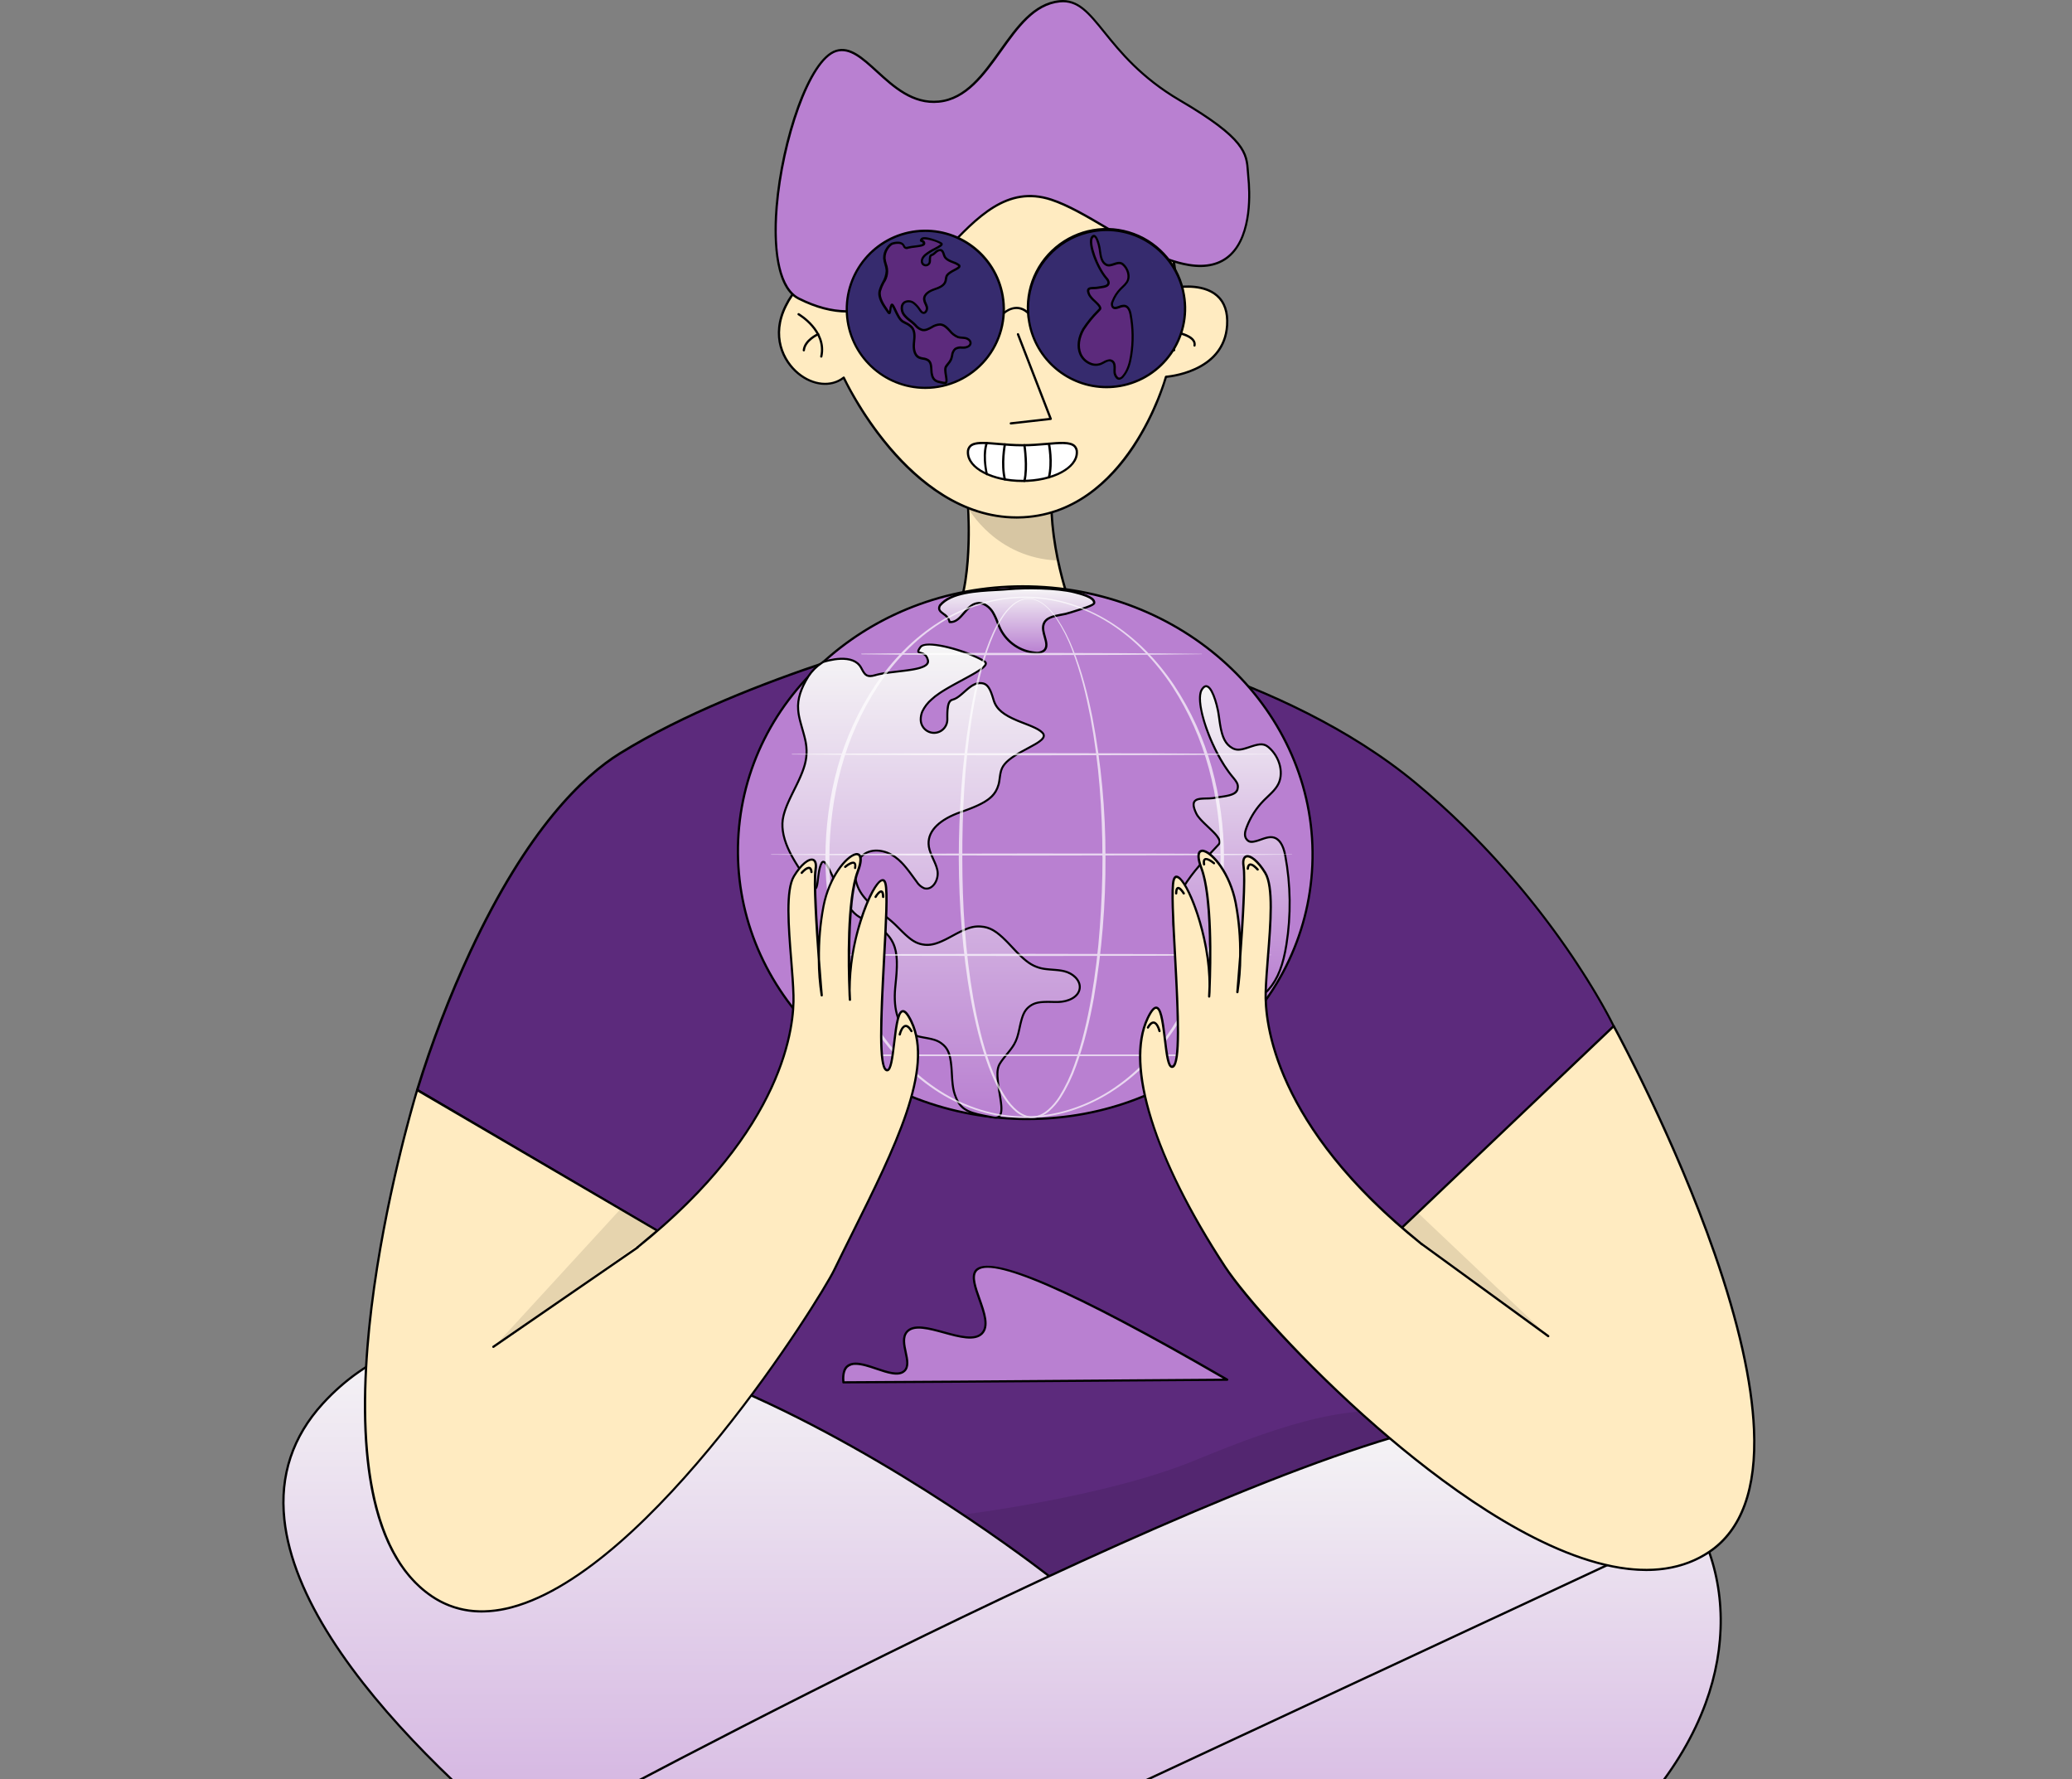 <?xml version="1.0" encoding="UTF-8"?> <svg xmlns="http://www.w3.org/2000/svg" width="325" height="279" viewBox="0 0 325 279" fill="none"><rect x="0" y="0" width="325" height="279" fill="#808080" stroke="none"/><path d="M201.782 148.119C202.519 143.488 202.458 138.764 201.602 134.153C201.372 132.927 200.835 131.465 199.602 131.288C198.189 131.083 196.423 132.726 195.526 131.592C195.13 131.09 195.289 130.363 195.526 129.766C196.118 128.18 197.036 126.736 198.221 125.527C198.952 124.785 199.789 124.114 200.34 123.245C201.545 121.366 200.694 118.618 198.991 117.177C197.289 115.735 195.084 118.321 193.29 117.297C191.496 116.272 191.439 113.764 191.104 111.744C190.853 110.232 189.74 106.142 188.511 108.134C187.282 110.126 190.15 118.06 193.378 121.86C193.767 122.32 194.198 122.832 194.166 123.432C194.088 124.87 191.997 124.806 190.591 125.099C188.85 125.453 186.183 124.531 187.653 127.572C188.43 129.172 192.139 131.362 191.142 132.432C190.146 133.503 187.084 136.604 185.643 139.112C184.201 141.62 183.523 144.746 184.583 147.424C185.643 150.101 188.942 151.963 191.598 150.825C192.845 150.299 194.201 149.2 195.36 149.9C196.42 150.532 196.254 152.054 196.204 153.28C196.155 154.506 196.858 156.127 198.048 155.841C198.435 155.71 198.771 155.464 199.012 155.135C200.687 153.227 201.379 150.641 201.782 148.119Z" fill="url(#paint0_linear_129_641)"></path><path d="M189.293 107.438C190.548 107.684 191.244 111.66 191.254 111.719C191.307 112.026 191.35 112.345 191.396 112.666C191.646 114.46 191.907 116.318 193.355 117.145C194.136 117.593 195.012 117.29 195.938 116.972C196.997 116.618 198.11 116.223 199.081 117.046C201.257 118.879 201.494 121.744 200.466 123.344C200.026 123.973 199.511 124.546 198.933 125.05C198.721 125.251 198.512 125.449 198.308 125.654C197.144 126.842 196.241 128.259 195.655 129.815C195.369 130.575 195.366 131.115 195.655 131.468C196.1 132.033 196.835 131.772 197.683 131.468C198.288 131.192 198.95 131.064 199.614 131.094C200.674 131.246 201.424 132.288 201.763 134.104C202.628 138.734 202.688 143.479 201.942 148.13C201.589 150.348 200.949 153.163 199.116 155.251C198.849 155.605 198.479 155.867 198.057 156.003C197.961 156.031 197.863 156.05 197.764 156.057C197.461 156.055 197.168 155.946 196.938 155.749C196.284 155.212 195.98 154.099 196.016 153.276V153.008C196.069 151.874 196.132 150.588 195.245 150.055C194.443 149.567 193.517 150.055 192.539 150.557C192.246 150.708 191.942 150.868 191.646 150.991C190.422 151.481 189.053 151.456 187.849 150.921C186.296 150.275 185.06 149.044 184.408 147.494C183.409 145.022 183.797 141.945 185.468 139.017C186.743 136.788 189.318 134.071 190.551 132.768L190.992 132.302C191.473 131.786 190.389 130.758 189.336 129.762C188.58 129.055 187.792 128.303 187.471 127.643C187.005 126.686 186.909 126.039 187.167 125.619C187.495 125.075 188.322 125.057 189.191 125.036C189.64 125.04 190.087 125.004 190.529 124.93C190.822 124.87 191.134 124.824 191.462 124.778C192.666 124.605 193.91 124.425 193.967 123.429C193.995 122.892 193.585 122.408 193.222 121.98C189.866 118.028 187.083 110.085 188.336 108.046C188.629 107.576 188.951 107.371 189.293 107.438ZM189.256 107.81C189.072 107.774 188.878 107.922 188.673 108.258C187.5 110.159 190.313 117.989 193.523 121.775C193.908 122.228 194.389 122.793 194.354 123.472C194.283 124.761 192.827 124.969 191.545 125.152C191.223 125.198 190.916 125.241 190.637 125.301C190.17 125.38 189.698 125.419 189.225 125.414C188.451 125.432 187.72 125.449 187.49 125.827C187.307 126.127 187.416 126.696 187.812 127.516C188.105 128.12 188.871 128.84 189.603 129.536C190.832 130.698 191.993 131.797 191.273 132.57L190.831 133.04C189.605 134.333 187.052 137.029 185.798 139.219C184.18 142.044 183.802 145.015 184.738 147.378C185.357 148.839 186.524 150 187.988 150.61C189.108 151.109 190.382 151.134 191.521 150.681C191.803 150.561 192.089 150.412 192.39 150.257C193.102 149.879 193.825 149.502 194.527 149.501C194.85 149.499 195.167 149.587 195.441 149.755C196.501 150.398 196.437 151.857 196.381 153.029V153.295C196.349 154.03 196.61 155.011 197.172 155.474C197.399 155.675 197.712 155.751 198.006 155.675C198.355 155.555 198.659 155.333 198.878 155.036C200.644 153.016 201.259 150.264 201.608 148.092C202.345 143.48 202.285 138.776 201.429 134.185C201.213 133.033 200.722 131.624 199.574 131.461C198.966 131.441 198.361 131.562 197.808 131.814C196.914 132.132 195.989 132.461 195.385 131.698C195.032 131.243 195.01 130.589 195.346 129.699C195.948 128.098 196.878 126.639 198.076 125.418C198.281 125.21 198.496 125.008 198.708 124.807C199.265 124.32 199.762 123.768 200.188 123.164C201.365 121.327 200.46 118.664 198.874 117.329C198.051 116.623 197.108 116.976 196.073 117.329C195.113 117.661 194.117 118.003 193.198 117.477C191.598 116.562 191.316 114.531 191.079 112.74C191.033 112.422 190.99 112.108 190.938 111.801C190.683 110.254 189.938 107.944 189.256 107.81Z" fill="black"></path><path d="M151.851 79.66C151.851 79.66 152.847 94.495 148.523 98.324C148.523 98.324 157.001 109.352 169.876 99.893C169.876 99.893 165.489 90.995 164.931 80.366C164.942 80.366 158.209 73.888 151.851 79.66Z" fill="#FFEBC1"></path><path d="M151.732 79.522C158.157 73.709 165.003 80.168 165.07 80.228C165.103 80.26 165.123 80.303 165.127 80.349C165.66 90.799 169.978 99.686 170.036 99.801C170.073 99.879 170.05 99.972 169.98 100.023C166.106 102.874 162.612 103.87 159.627 103.87C152.686 103.87 148.444 98.504 148.384 98.427C148.328 98.353 148.338 98.248 148.408 98.186C152.619 94.449 151.686 79.819 151.676 79.667C151.672 79.613 151.693 79.56 151.732 79.522ZM160.711 78.005C157.532 76.853 154.596 77.433 152.021 79.728C152.113 81.053 152.838 94.441 148.762 98.337H148.765C150.325 100.132 152.27 101.553 154.455 102.494C159.234 104.504 164.487 103.582 169.645 99.831C169.1 98.676 165.282 90.251 164.767 80.442C163.574 79.391 162.199 78.564 160.711 78.005Z" fill="black"></path><g opacity="0.16"><path d="M151.848 79.659C151.848 79.659 156.136 87.529 165.942 87.9C165.942 87.9 165.14 83.467 164.946 80.366C164.939 80.366 151.774 78.186 151.848 79.659Z" fill="black"></path></g><path d="M132.348 59.23C132.348 59.23 142.454 81.395 159.737 81.151C177.021 80.908 182.898 59.096 182.898 59.096C182.898 59.096 192.022 58.555 192.485 51.021C192.948 43.487 184.467 45.094 184.467 45.094C184.993 44.43 180.581 3.953 155.212 21.346C142.881 29.824 143.803 29.87 137.763 40.279L131.684 47.969C131.684 47.969 127.332 39.824 123.263 47.969C119.194 56.114 127.795 62.791 132.348 59.23Z" fill="#FFEBC1"></path><path d="M155.104 21.195C163.609 15.36 170.674 15.346 176.1 21.156C182.765 28.291 184.821 42.497 184.662 44.875C185.591 44.741 188.947 44.409 191.021 46.242C192.232 47.302 192.786 48.917 192.648 51.025C192.21 58.139 184.133 59.149 183.02 59.255C181.843 63.099 180.13 66.758 177.933 70.124C174.598 75.161 168.731 81.194 159.728 81.321L159.452 81.325C150.59 81.325 143.673 75.398 139.417 70.375C136.607 67.042 134.208 63.383 132.271 59.477C130.276 60.89 127.425 60.594 125.101 58.697C122.67 56.712 120.688 52.692 123.094 47.867C124.316 45.423 125.701 44.173 127.209 44.151H127.244C129.466 44.151 131.211 46.811 131.695 47.631L137.612 40.149C138.28 38.994 138.873 37.949 139.41 37.013C143.592 29.673 144.133 28.726 155.104 21.195ZM173.818 19.569C168.831 15.832 162.6 16.475 155.299 21.48C144.391 28.962 143.857 29.901 139.707 37.195C139.174 38.135 138.58 39.18 137.898 40.356L131.815 48.071C131.778 48.117 131.719 48.141 131.66 48.135C131.6 48.131 131.547 48.096 131.519 48.043C131.499 48.005 129.604 44.476 127.217 44.511C125.853 44.528 124.575 45.715 123.416 48.043C121.102 52.67 122.999 56.52 125.327 58.438C127.588 60.289 130.364 60.558 132.232 59.085C132.263 59.06 132.302 59.046 132.342 59.046H132.385C132.437 59.059 132.48 59.096 132.501 59.145C132.603 59.364 142.653 80.964 159.452 80.964H159.731C176.682 80.724 182.66 59.269 182.72 59.039C182.742 58.967 182.806 58.915 182.882 58.908C182.97 58.908 191.854 58.286 192.303 50.999C192.426 49.007 191.921 47.495 190.794 46.503C188.547 44.518 184.535 45.249 184.496 45.256C184.424 45.272 184.349 45.239 184.312 45.175C184.271 45.114 184.271 45.034 184.312 44.974C184.503 44.373 182.765 26.274 173.818 19.569Z" fill="black"></path><path d="M128.82 56.083H128.784C128.739 56.074 128.699 56.046 128.673 56.007C128.648 55.968 128.64 55.92 128.65 55.874C129.516 51.964 125.217 49.456 125.174 49.431C125.091 49.382 125.062 49.276 125.107 49.191C125.155 49.107 125.263 49.077 125.348 49.124C125.393 49.153 129.918 51.784 128.993 55.949C128.973 56.028 128.902 56.084 128.82 56.083Z" fill="black"></path><path d="M126.066 55.106V55.106C126.02 55.103 125.976 55.081 125.946 55.044C125.916 55.009 125.902 54.962 125.907 54.916C126.077 53.213 128.175 52.284 128.263 52.245C128.321 52.22 128.388 52.228 128.439 52.265C128.49 52.303 128.517 52.365 128.51 52.428C128.503 52.491 128.463 52.545 128.405 52.57C128.383 52.57 126.409 53.457 126.257 54.951C126.246 55.046 126.161 55.115 126.066 55.106Z" fill="black"></path><path d="M184.163 55.1C184.068 55.1 183.99 55.025 183.986 54.931C183.774 50.953 185.583 49.205 185.657 49.13C185.728 49.063 185.84 49.066 185.908 49.138C185.975 49.209 185.972 49.321 185.901 49.388C185.901 49.388 184.134 51.112 184.339 54.913C184.343 55.011 184.268 55.094 184.17 55.1H184.163Z" fill="black"></path><path d="M187.37 54.358H187.338C187.243 54.34 187.179 54.249 187.197 54.153C187.24 53.922 187.185 53.682 187.045 53.493C186.423 52.627 184.385 52.274 184.353 52.274C184.257 52.256 184.192 52.166 184.205 52.069C184.213 52.023 184.239 51.981 184.277 51.954C184.315 51.927 184.363 51.916 184.41 51.925C184.498 51.925 186.617 52.278 187.324 53.281C187.521 53.547 187.597 53.885 187.532 54.21C187.52 54.292 187.452 54.354 187.37 54.358Z" fill="black"></path><path d="M158.559 66.571C158.496 66.575 158.435 66.545 158.4 66.492C158.366 66.439 158.362 66.372 158.39 66.315C158.418 66.259 158.474 66.222 158.537 66.218L164.564 65.54L159.505 52.47C159.478 52.382 159.524 52.288 159.61 52.254C159.697 52.221 159.794 52.26 159.834 52.343L164.977 65.621C164.997 65.672 164.992 65.73 164.964 65.777C164.935 65.824 164.887 65.855 164.832 65.861L158.573 66.568L158.559 66.571Z" fill="black"></path><path d="M157.452 49.286C157.38 49.285 157.316 49.241 157.29 49.175C157.263 49.108 157.28 49.032 157.331 48.982C157.331 48.982 159.324 47.121 161.295 48.859C161.362 48.928 161.362 49.037 161.295 49.106C161.265 49.142 161.221 49.164 161.175 49.167C161.128 49.17 161.082 49.155 161.047 49.124C159.32 47.601 157.632 49.173 157.561 49.24C157.531 49.267 157.492 49.284 157.452 49.286Z" fill="black"></path><path d="M125.277 46.819C117.177 42.749 124.217 10.136 131.147 7.992C135.814 6.547 139.646 16.677 147.248 15.936C155.725 15.109 158.032 1.033 166.184 0.203C171.97 -0.383 172.927 8.642 185.025 15.72C196.445 22.4 195.446 24.442 195.799 27.878C196.251 32.241 196.11 43.11 186.477 41.552C179.19 40.369 171.14 33.35 164.881 31.308C149.635 26.321 145.029 56.744 125.277 46.819Z" fill="#B980D1"></path><path d="M166.165 0.027C169.139 -0.269 170.898 1.91 173.335 4.93C175.772 7.95 179.061 12.027 185.111 15.569C195.535 21.666 195.709 23.986 195.899 26.929C195.921 27.229 195.942 27.54 195.974 27.861C196.186 29.896 196.599 36.794 193.095 40.101C191.473 41.63 189.238 42.178 186.447 41.726C182.209 41.019 177.747 38.412 173.452 35.876C170.361 34.053 167.447 32.344 164.826 31.475C158.027 29.249 153.374 34.181 148.446 39.405C143.975 44.153 139.383 49.017 132.88 49.017C130.584 49.017 128.051 48.409 125.2 46.978C121.075 44.905 121.34 36.081 121.647 32.383C122.516 21.903 126.744 9.173 131.1 7.823C133.357 7.117 135.339 8.954 137.67 11.069C140.277 13.45 143.23 16.148 147.235 15.76C151.435 15.35 154.152 11.521 156.772 7.854C159.393 4.188 162.05 0.437 166.165 0.027ZM173.102 5.152C170.668 2.136 169.022 0.097 166.242 0.38C162.29 0.783 159.767 4.315 157.101 8.059C154.434 11.803 151.629 15.685 147.271 16.109C143.11 16.516 140.092 13.76 137.433 11.33C135.197 9.288 133.268 7.523 131.205 8.151C127.048 9.437 122.841 22.245 122 32.403C121.364 40.075 122.59 45.268 125.37 46.66C136.062 52.032 142.237 45.487 148.206 39.161C153.211 33.863 157.942 28.843 164.953 31.139C167.602 32.004 170.541 33.739 173.649 35.572C177.916 38.094 182.331 40.698 186.521 41.376C189.194 41.81 191.332 41.294 192.879 39.843C196.266 36.664 195.856 29.892 195.651 27.896C195.616 27.572 195.595 27.257 195.574 26.95C195.38 24.124 195.221 21.877 184.978 15.872C178.867 12.297 175.535 8.169 173.102 5.152Z" fill="black"></path><path d="M168.906 70.956C168.906 73.428 165.081 75.41 160.365 75.41C155.65 75.41 151.824 73.418 151.824 70.956C151.824 68.494 155.646 69.815 160.365 69.815C165.084 69.815 168.906 68.494 168.906 70.956Z" fill="white"></path><path d="M152.089 69.812C152.841 69.106 154.417 69.251 156.597 69.439C157.73 69.534 159.013 69.644 160.365 69.644C161.718 69.644 163.001 69.534 164.135 69.439C166.31 69.251 167.886 69.117 168.642 69.812C168.95 70.112 169.111 70.532 169.083 70.961C169.083 73.515 165.169 75.592 160.365 75.592C155.558 75.592 151.647 73.515 151.647 70.961C151.619 70.532 151.781 70.112 152.089 69.812ZM154.156 69.645C153.319 69.645 152.68 69.752 152.327 70.073C152.095 70.309 151.977 70.633 152.002 70.963C152.002 73.323 155.753 75.241 160.366 75.241C164.979 75.241 168.73 73.323 168.73 70.963C168.755 70.633 168.635 70.308 168.402 70.073C167.763 69.487 166.173 69.621 164.163 69.794C163.022 69.889 161.73 69.999 160.366 69.999C159.003 69.999 157.706 69.889 156.565 69.794C155.661 69.716 154.842 69.645 154.156 69.645Z" fill="black"></path><path d="M154.792 74.529C154.708 74.529 154.636 74.47 154.619 74.387C153.912 71.025 154.601 69.471 154.619 69.407C154.639 69.364 154.675 69.331 154.719 69.315C154.764 69.299 154.813 69.302 154.855 69.322C154.898 69.341 154.931 69.377 154.947 69.421C154.963 69.465 154.96 69.513 154.94 69.555C154.94 69.555 154.273 71.085 154.94 74.317C154.958 74.412 154.897 74.504 154.802 74.525L154.792 74.529Z" fill="black"></path><path d="M157.616 75.348C157.534 75.349 157.462 75.293 157.443 75.214C156.846 72.741 157.418 69.785 157.443 69.658C157.451 69.611 157.478 69.57 157.518 69.544C157.557 69.518 157.605 69.51 157.651 69.52C157.697 69.529 157.737 69.556 157.763 69.596C157.789 69.635 157.798 69.682 157.789 69.728C157.789 69.757 157.206 72.734 157.789 75.129C157.811 75.224 157.755 75.319 157.662 75.345L157.616 75.348Z" fill="black"></path><path d="M160.682 75.587H160.64C160.547 75.563 160.49 75.469 160.513 75.376C161.018 73.256 160.513 69.883 160.513 69.847C160.506 69.801 160.517 69.754 160.545 69.716C160.573 69.678 160.615 69.653 160.661 69.646C160.757 69.633 160.846 69.699 160.862 69.794C160.884 69.936 161.378 73.291 160.862 75.446C160.845 75.531 160.769 75.591 160.682 75.587Z" fill="black"></path><path d="M164.525 75.026H164.483C164.389 75.003 164.33 74.909 164.352 74.814C164.932 72.497 164.352 69.65 164.352 69.622C164.34 69.559 164.362 69.494 164.41 69.451C164.458 69.409 164.526 69.395 164.587 69.416C164.648 69.436 164.693 69.488 164.706 69.551C164.73 69.671 165.299 72.504 164.706 74.899C164.684 74.979 164.608 75.032 164.525 75.026Z" fill="black"></path><circle cx="173.571" cy="48.372" r="12.317" fill="#362B6E"></circle><path d="M165.49 38.69C168.93 35.789 173.664 34.962 177.884 36.524C182.103 38.087 185.157 41.799 185.877 46.24C187.056 53.035 182.514 59.503 175.722 60.698C175.003 60.822 174.275 60.883 173.546 60.885C167.486 60.868 162.31 56.508 161.264 50.539C160.436 46.116 162.051 41.59 165.49 38.69ZM173.59 36.241C172.881 36.242 172.173 36.305 171.475 36.429C166.637 37.273 162.785 40.95 161.715 45.742C160.645 50.535 162.566 55.499 166.584 58.322C170.602 61.145 175.925 61.27 180.07 58.638C184.216 56.006 186.368 51.135 185.522 46.298C184.507 40.497 179.478 36.259 173.59 36.241Z" fill="black"></path><circle cx="145.149" cy="48.505" r="12.317" fill="#362B6E"></circle><path d="M143.703 36.092C150.279 35.331 156.307 39.831 157.446 46.352C158.08 49.987 157.075 53.717 154.7 56.542C152.325 59.367 148.823 60.997 145.133 60.996C138.513 60.993 133.045 55.827 132.666 49.219C132.287 42.61 137.128 36.853 143.703 36.092ZM145.132 36.376C140.029 36.373 135.47 39.561 133.721 44.355C131.972 49.148 133.406 54.523 137.312 57.808C141.217 61.092 146.758 61.584 151.181 59.039C155.603 56.494 157.962 51.455 157.085 46.429C156.062 40.625 151.025 36.389 145.132 36.376Z" fill="black"></path><path d="M65.438 170.926C65.438 170.926 77.066 130.616 97.249 118.122C117.433 105.629 148.513 98.32 148.513 98.32L169.863 99.889C169.863 99.889 200.791 105.102 222.14 122.849C243.49 140.595 253.104 160.895 253.104 160.895L220.441 192.156L222.356 237.245C222.356 237.245 218.396 251.449 193.868 250.876C169.34 250.304 151.586 268.986 143.003 269.951C134.42 270.915 103.053 240.438 104.349 239.601C105.646 238.764 103.116 192.996 103.116 192.996L65.438 170.926Z" fill="#5C2A7C"></path><path d="M169.854 99.716C170.189 99.77 201.092 105.143 222.245 122.732C243.4 140.323 253.16 160.634 253.255 160.839C253.287 160.907 253.272 160.989 253.217 161.04L220.613 192.248L222.524 237.256C222.526 237.273 222.526 237.292 222.524 237.31C222.48 237.464 221.461 240.958 217.424 244.427C213.701 247.606 206.59 251.368 193.863 251.071C177.813 250.718 164.68 258.591 155.09 264.353C150.018 267.401 146.008 269.81 143.023 270.146C142.889 270.16 142.744 270.17 142.596 270.17C137.601 270.17 126.892 261.639 120.841 256.45C112.254 249.086 104.702 241.372 104.175 239.892C104.083 239.63 104.175 239.517 104.26 239.471C105.118 238.449 103.949 211.212 102.949 193.12L65.338 171.086C65.269 171.043 65.236 170.96 65.256 170.881C67.537 163.451 70.327 156.186 73.606 149.14C82.6 129.86 91.374 121.552 97.149 117.978C117.128 105.615 148.152 98.225 148.463 98.154C148.48 98.151 148.498 98.151 148.516 98.154L169.854 99.716ZM148.546 98.513C147.486 98.763 117.038 106.108 97.359 118.294C91.626 121.826 82.912 130.102 73.954 149.3C70.701 156.284 67.932 163.483 65.664 170.847L103.213 192.864C103.264 192.895 103.297 192.949 103.301 193.009C103.301 193.13 103.937 204.589 104.403 215.997C105.297 237.992 104.781 239.49 104.509 239.737C104.618 240.398 108.461 244.725 115.356 251.083C125.551 260.486 138.161 270.344 143.004 269.804C145.918 269.475 149.895 267.084 154.929 264.057C164.558 258.274 177.744 250.349 193.894 250.727C200.849 250.889 210.534 249.885 217.206 244.185C221.005 240.933 222.108 237.579 222.208 237.251L220.297 192.189C220.296 192.139 220.317 192.089 220.354 192.055L252.922 160.883C252.102 159.216 242.324 139.855 222.06 123.01C200.982 105.486 170.163 100.127 169.853 100.074L148.546 98.513Z" fill="black"></path><path d="M151.063 237.515C151.063 237.515 173.451 234.781 187.446 229.005C201.441 223.23 213.419 219.341 222.44 222.294C231.462 225.247 183.85 255.416 169.396 253.551C154.942 251.686 146.443 244.763 151.063 237.515Z" fill="#000001" fill-opacity="0.1"></path><ellipse cx="160.791" cy="133.697" rx="41.759" ry="45.072" transform="rotate(-87.49 160.791 133.697)" fill="#B980D1"></ellipse><path d="M130.154 102.684C139.049 95.146 150.582 91.289 162.651 91.822C187.575 92.917 207.031 112.599 206.018 135.7C205.527 146.894 200.366 157.208 191.472 164.746C183.128 171.825 172.439 175.657 161.168 175.657C160.437 175.657 159.709 175.657 158.975 175.607C146.901 175.078 135.743 170.225 127.555 161.941C119.367 153.658 115.117 142.923 115.608 131.729C116.099 120.536 121.26 110.221 130.154 102.684ZM160.462 92.127C149.275 92.127 138.663 95.931 130.384 102.957C121.553 110.428 116.449 120.654 115.962 131.749C115.475 142.844 119.682 153.475 127.806 161.691C135.93 169.908 147.007 174.73 158.992 175.256C170.977 175.782 182.429 171.956 191.245 164.479C200.062 157.001 205.18 146.779 205.668 135.688C206.671 112.781 187.371 93.25 162.638 92.19C161.91 92.15 161.185 92.129 160.462 92.127Z" fill="black"></path><path d="M126.807 106.059C125.818 107.648 125.041 109.436 125.196 111.301C125.362 113.462 126.457 115.486 126.514 117.659C126.609 121.332 123.773 124.405 122.886 127.973C121.901 131.958 125.627 136.5 127.125 138.725C128.623 140.951 127.973 136.92 128.873 135.349C129.774 133.777 131.713 141.954 134.737 143.769C136.362 144.734 138.269 145.373 139.442 146.86C141.152 149.026 140.678 152.109 140.421 154.857C140.163 157.605 140.548 160.951 143.024 162.173C144.479 162.879 146.33 162.65 147.644 163.603C149.954 165.278 148.852 168.933 149.763 171.636C150.76 174.575 152.731 174.61 155.768 175.235C158.806 175.86 155.387 169.153 156.828 166.811C157.58 165.578 158.728 164.599 159.322 163.278C160.141 161.456 159.912 159.018 161.505 157.81C162.699 156.903 164.362 157.15 165.864 157.136C167.365 157.122 169.188 156.472 169.357 154.981C169.509 153.66 168.184 152.604 166.884 152.3C165.585 151.996 164.211 152.137 162.939 151.745C159.301 150.626 157.605 145.536 153.804 145.299C150.558 145.094 147.838 148.739 144.649 148.104C142.883 147.75 141.653 146.171 140.332 144.925C138.637 143.328 136.531 142.127 135.182 140.227C133.833 138.326 133.607 135.281 135.535 133.96C136.948 132.975 138.979 133.374 140.385 134.384C141.791 135.394 142.748 136.892 143.78 138.27C144.06 138.729 144.476 139.091 144.97 139.305C146.344 139.732 147.344 137.803 147.015 136.401C146.687 134.999 145.698 133.77 145.652 132.332C145.571 129.796 148.301 128.189 150.692 127.355C153.084 126.521 155.91 125.525 156.613 123.088C156.86 122.23 156.796 121.283 157.174 120.471C158.432 117.782 165.069 116.44 163.483 114.882C161.897 113.325 156.856 112.982 155.874 109.86C155.521 108.733 155.168 107.249 153.992 107.14C152.081 106.963 150.989 109.326 149.4 109.732C148.64 109.927 148.566 111.216 148.594 112.805C148.608 113.551 148.223 114.248 147.584 114.633C146.945 115.018 146.149 115.033 145.497 114.672C144.844 114.311 144.433 113.629 144.419 112.883C144.411 112.44 144.494 112 144.663 111.59C145.016 110.852 145.522 110.197 146.146 109.669C148.619 107.316 155.963 104.724 154.423 103.731C152.882 102.738 145.489 99.969 144.384 101.474C143.278 102.979 145.09 101.711 145.546 103.519C146.002 105.328 140.081 105.084 137.347 105.868C136.899 105.995 136.397 106.122 135.973 105.917C135.55 105.713 135.302 105.14 135.048 104.681C133.674 102.23 129.11 103.823 129.11 103.823C128.188 104.39 127.402 105.154 126.807 106.059V106.059Z" fill="url(#paint1_linear_129_641)"></path><path d="M144.255 101.373C144.702 100.765 146.325 100.828 148.201 101.229L148.606 101.321C148.675 101.337 148.743 101.353 148.812 101.37L149.226 101.476L149.642 101.589C149.711 101.608 149.78 101.629 149.85 101.649L150.267 101.774C150.336 101.796 150.405 101.817 150.474 101.839L150.887 101.975L151.293 102.115L151.693 102.261L152.083 102.41L152.462 102.562C152.524 102.588 152.586 102.615 152.646 102.641L153.005 102.797L153.346 102.956C153.789 103.168 154.184 103.381 154.508 103.59C154.826 103.795 154.873 104.094 154.663 104.41C154.499 104.657 154.176 104.931 153.686 105.257C153.522 105.365 153.341 105.479 153.138 105.601L152.814 105.791L152.452 105.997L152.046 106.223L149.829 107.426L149.162 107.798L148.761 108.028L148.39 108.248L148.045 108.459C147.99 108.493 147.935 108.528 147.882 108.562L147.57 108.764L147.421 108.864C146.945 109.188 146.556 109.49 146.248 109.783C145.641 110.297 145.149 110.934 144.809 111.644C144.648 112.033 144.57 112.452 144.577 112.873C144.59 113.562 144.969 114.192 145.572 114.525C146.175 114.859 146.911 114.845 147.501 114.489C148.091 114.134 148.447 113.49 148.435 112.801L148.43 112.421L148.432 112.066L148.439 111.739C148.441 111.687 148.444 111.635 148.446 111.585L148.464 111.296C148.548 110.234 148.802 109.714 149.359 109.571L149.455 109.544C149.773 109.447 150.074 109.271 150.454 108.972L150.691 108.776C150.774 108.706 150.862 108.631 150.953 108.55L151.482 108.081C152.504 107.201 153.123 106.893 154.006 106.975C154.89 107.057 155.364 107.731 155.799 109.076L156.071 109.941C156.508 111.157 157.558 111.964 159.457 112.78L159.894 112.962L161.545 113.61L161.912 113.764C162.724 114.112 163.229 114.404 163.594 114.762C163.845 115.009 163.935 115.277 163.857 115.555C163.752 115.935 163.353 116.294 162.627 116.736L162.5 116.812L161.889 117.154L160.213 118.066C158.688 118.925 157.789 119.629 157.371 120.422L157.317 120.53C157.192 120.8 157.121 121.047 157.053 121.445L157.012 121.704L156.921 122.361C156.914 122.407 156.907 122.451 156.9 122.493L156.86 122.726C156.847 122.797 156.832 122.864 156.816 122.93L156.765 123.125C156.308 124.709 155.28 125.64 153.126 126.584L152.745 126.746C152.68 126.773 152.614 126.8 152.547 126.827L152.132 126.991L151.693 127.157L151.231 127.325L150.538 127.571C147.615 128.634 145.744 130.267 145.81 132.319C145.83 132.958 146.009 133.505 146.454 134.491L146.739 135.129L146.852 135.394L146.944 135.628L147.022 135.844C147.082 136.017 147.127 136.18 147.169 136.357C147.551 137.987 146.35 139.893 144.906 139.443C144.382 139.216 143.941 138.832 143.651 138.357L142.749 137.13L142.476 136.766L142.219 136.435C142.136 136.329 142.055 136.229 141.977 136.133L141.745 135.857C141.707 135.814 141.67 135.771 141.633 135.729L141.412 135.488C141.048 135.103 140.696 134.796 140.292 134.506C138.806 133.438 136.88 133.208 135.624 134.084C133.915 135.255 133.876 138.107 135.311 140.127C135.339 140.167 135.368 140.206 135.396 140.245L135.568 140.474C135.772 140.735 135.988 140.981 136.235 141.233L136.456 141.451L136.696 141.676C136.738 141.714 136.781 141.752 136.824 141.791L137.098 142.031L137.397 142.286L137.728 142.558L138.283 143.004L138.876 143.474L139.429 143.919L139.768 144.201L139.97 144.374L140.16 144.544L140.44 144.802L140.707 145.058L141.451 145.802L141.771 146.115C142.955 147.259 143.686 147.742 144.679 147.94C145.918 148.187 147.024 147.847 148.877 146.853L149.788 146.359L150.183 146.152L150.551 145.967C150.61 145.938 150.669 145.909 150.727 145.882L151.061 145.726C152.141 145.239 152.901 145.075 153.813 145.133C155.273 145.224 156.317 145.835 157.843 147.35L158.177 147.688C158.348 147.865 158.526 148.051 158.711 148.249L159.309 148.887L159.642 149.233C159.695 149.288 159.748 149.342 159.8 149.395L160.105 149.697C161.194 150.757 161.972 151.274 162.984 151.586C163.09 151.618 163.192 151.647 163.296 151.673L163.507 151.721C163.614 151.743 163.726 151.762 163.847 151.779L164.102 151.813L164.389 151.844L164.717 151.874L165.594 151.944L165.909 151.975L166.189 152.007C166.455 152.041 166.683 152.082 166.92 152.138C168.454 152.496 169.664 153.688 169.514 154.992C169.351 156.418 167.736 157.269 165.864 157.287H165.589L164.555 157.269C163.086 157.253 162.299 157.398 161.6 157.93C160.945 158.426 160.625 159.014 160.312 160.224L160.226 160.569C160.211 160.629 160.197 160.691 160.183 160.754L160.01 161.541L159.928 161.896L159.85 162.213C159.733 162.66 159.619 162.996 159.466 163.336C159.38 163.527 159.29 163.704 159.187 163.881L159.056 164.095C158.986 164.203 158.908 164.315 158.823 164.434L158.641 164.681C158.608 164.724 158.574 164.768 158.539 164.813L158.313 165.1L157.706 165.851L157.453 166.175L157.312 166.363L157.188 166.539L157.073 166.711L156.963 166.887C156.595 167.484 156.528 168.297 156.692 169.713L156.74 170.096C156.749 170.162 156.758 170.23 156.768 170.299L156.831 170.726L157.072 172.233L157.139 172.696L157.174 172.968L157.2 173.214L157.219 173.438L157.23 173.642L157.234 173.83C157.235 173.921 157.232 174.007 157.227 174.09L157.213 174.254L157.203 174.334C157.091 175.183 156.615 175.565 155.735 175.384L155.461 175.328L154.088 175.061L153.703 174.979C151.278 174.437 150.304 173.719 149.612 171.68C149.401 171.054 149.289 170.412 149.214 169.489L149.182 169.043L149.131 168.153L149.102 167.713C149.096 167.642 149.091 167.573 149.086 167.505L149.051 167.11C148.87 165.273 148.511 164.421 147.55 163.725C147.169 163.448 146.799 163.281 146.222 163.132L145.939 163.064C145.89 163.053 145.839 163.041 145.786 163.03L145.45 162.963L144.795 162.842L144.444 162.773L144.135 162.707C144.087 162.696 144.04 162.685 143.994 162.674L143.734 162.605C143.446 162.523 143.203 162.429 142.952 162.308C140.721 161.206 139.929 158.38 140.262 154.835L140.394 153.478C140.42 153.2 140.442 152.933 140.46 152.676L140.491 152.175C140.62 149.733 140.329 148.234 139.316 146.951C138.849 146.359 138.355 145.944 137.514 145.445L137.202 145.265L136.857 145.075L136.479 144.874L135.757 144.5L135.184 144.198L134.912 144.049L134.654 143.898C133.66 143.301 132.758 142.08 131.767 140.187L131.517 139.699L131.324 139.305L130.628 137.845L130.021 136.587L129.872 136.288L129.766 136.092C129.558 135.718 129.388 135.478 129.251 135.364C129.136 135.269 129.093 135.276 129.011 135.42C128.8 135.788 128.663 136.32 128.555 137.085L128.525 137.302L128.389 138.416L128.353 138.647L128.316 138.844C128.26 139.113 128.194 139.275 128.098 139.39C127.819 139.723 127.458 139.498 126.992 138.807L126.479 138.073L125.525 136.692L125.137 136.113L124.906 135.755C123.653 133.773 122.875 132.031 122.636 130.351C122.515 129.5 122.542 128.692 122.731 127.928L122.806 127.643L122.886 127.363C122.9 127.317 122.913 127.271 122.928 127.225L123.019 126.946L123.119 126.665L123.23 126.375C123.25 126.326 123.27 126.276 123.29 126.226L123.42 125.916L123.642 125.418L123.81 125.056L124.096 124.46L124.816 123.001L125.058 122.498L125.275 122.023C126.072 120.253 126.39 119.037 126.354 117.656C126.344 117.24 126.304 116.858 126.223 116.42L126.162 116.119C126.151 116.067 126.138 116.015 126.126 115.961L126.045 115.623L125.949 115.254L125.837 114.847L125.63 114.12L125.465 113.532L125.373 113.188L125.295 112.875L125.228 112.586L125.172 112.317C125.155 112.23 125.14 112.145 125.126 112.061L125.089 111.811L125.06 111.562L125.037 111.307C124.895 109.602 125.479 107.885 126.674 105.965C127.281 105.04 128.084 104.26 129.059 103.665L129.198 103.619C129.419 103.55 129.7 103.472 130.025 103.398C130.602 103.268 131.188 103.181 131.757 103.155C133.355 103.084 134.576 103.507 135.187 104.597L135.437 105.061C135.659 105.458 135.828 105.664 136.042 105.768C136.349 105.916 136.68 105.884 137.303 105.708L137.417 105.677L137.653 105.616L137.904 105.56L138.173 105.505L138.465 105.453L138.784 105.401L139.134 105.351L139.519 105.299L140.17 105.218L141.131 105.105L141.781 105.026L142.168 104.977L142.686 104.903L142.994 104.855L143.276 104.806L143.536 104.756L143.775 104.704L143.999 104.649L144.209 104.591L144.311 104.561C145.151 104.299 145.498 103.977 145.391 103.551C145.274 103.087 145.066 102.825 144.767 102.675L144.696 102.64L144.657 102.622L144.609 102.605L144.28 102.514C144.013 102.441 143.888 102.361 143.873 102.158C143.86 101.979 143.977 101.751 144.255 101.373ZM147.271 101.373C145.903 101.14 144.818 101.147 144.512 101.563L144.389 101.737C144.246 101.949 144.186 102.079 144.19 102.139C144.191 102.146 144.201 102.156 144.236 102.17L144.31 102.194L144.53 102.255L144.723 102.311L144.801 102.34L144.876 102.377L145.003 102.444C145.336 102.643 145.572 102.969 145.699 103.476C145.862 104.12 145.387 104.562 144.405 104.867L144.193 104.929C144.157 104.939 144.121 104.949 144.084 104.959L143.854 105.015L143.608 105.068L143.344 105.12L143.057 105.17L142.744 105.219L142.401 105.269L141.827 105.344L140.21 105.536L139.566 105.616L139.01 105.692L138.681 105.743C138.628 105.752 138.577 105.759 138.527 105.768L138.24 105.819L137.977 105.872L137.731 105.927L137.501 105.985L137.246 106.057C136.639 106.218 136.277 106.237 135.904 106.057C135.588 105.904 135.378 105.628 135.088 105.089L134.909 104.755C134.37 103.793 133.263 103.409 131.771 103.476C131.223 103.5 130.655 103.585 130.096 103.712C129.99 103.736 129.89 103.76 129.795 103.784L129.527 103.856L129.296 103.925L129.195 103.957L128.988 104.088C128.173 104.625 127.476 105.324 126.941 106.139C125.782 108.002 125.219 109.659 125.354 111.284L125.377 111.531C125.381 111.572 125.385 111.612 125.39 111.652L125.423 111.894L125.463 112.14C125.478 112.223 125.494 112.309 125.513 112.396L125.572 112.668L125.644 112.963L125.728 113.285L125.879 113.834L126.146 114.77L126.259 115.184L126.356 115.56C126.371 115.619 126.387 115.678 126.4 115.735L126.476 116.066C126.487 116.119 126.498 116.171 126.508 116.223L126.563 116.522C126.629 116.912 126.663 117.266 126.673 117.65C126.713 119.211 126.324 120.555 125.35 122.628L125.104 123.14L124.973 123.407L124.713 123.932L124.285 124.801L124.017 125.368L123.858 125.713L123.717 126.035L123.589 126.34L123.474 126.631L123.37 126.911C123.354 126.957 123.337 127.002 123.321 127.048L123.232 127.32L123.151 127.592C123.138 127.637 123.125 127.683 123.112 127.729L123.04 128.007C122.861 128.729 122.836 129.497 122.951 130.309C123.194 132.013 124.018 133.804 125.355 135.869L125.415 135.961L125.639 136.295L126.271 137.217L127.383 138.812C127.657 139.189 127.794 139.261 127.854 139.188C127.914 139.118 127.962 138.987 128.008 138.766L128.041 138.582C128.047 138.548 128.053 138.513 128.059 138.477L128.093 138.237L128.211 137.264L128.24 137.044C128.354 136.242 128.499 135.679 128.735 135.266C128.916 134.95 129.188 134.901 129.455 135.122C129.649 135.283 129.858 135.591 130.117 136.073L130.153 136.142L130.367 136.572L131.765 139.485L131.929 139.81C132.942 141.786 133.85 143.048 134.817 143.629L134.902 143.679L135.156 143.823L135.54 144.031L136.634 144.599L137.022 144.806L137.375 145C138.438 145.6 139.016 146.059 139.566 146.758C140.708 148.204 140.978 149.879 140.778 152.689L140.736 153.229L140.711 153.51L140.559 155.096C140.291 158.415 141.061 161.022 143.093 162.025C143.428 162.188 143.752 162.296 144.219 162.402L144.518 162.467L144.857 162.533L145.521 162.655L145.869 162.727L146.181 162.797C146.867 162.963 147.291 163.147 147.737 163.471C148.829 164.262 149.204 165.211 149.387 167.278L149.419 167.692C149.424 167.764 149.43 167.837 149.435 167.911L149.499 169.021L149.531 169.459C149.605 170.36 149.712 170.982 149.914 171.58C150.614 173.645 151.591 174.251 154.351 174.792L155.8 175.075C156.49 175.217 156.8 174.969 156.889 174.296C156.892 174.271 156.895 174.246 156.897 174.221L156.91 174.067C156.912 174.041 156.913 174.014 156.914 173.987L156.916 173.82C156.916 173.791 156.916 173.762 156.915 173.731L156.907 173.543L156.892 173.337L156.855 172.987L156.821 172.723L156.78 172.43L156.73 172.104L156.518 170.778L156.453 170.348L156.399 169.946L156.355 169.572C156.343 169.452 156.332 169.336 156.322 169.224L156.301 168.899C156.248 167.909 156.363 167.259 156.692 166.724L156.807 166.541L156.925 166.364L157.053 166.183C157.075 166.152 157.098 166.121 157.122 166.089L157.276 165.886L157.555 165.534L158.062 164.909L158.282 164.63L158.473 164.378L158.639 164.148C158.87 163.817 159.03 163.536 159.177 163.209C159.241 163.065 159.299 162.921 159.353 162.768L159.432 162.528L159.507 162.268C159.519 162.222 159.532 162.175 159.545 162.127L159.621 161.819L159.7 161.472L159.872 160.688L159.959 160.322L160.046 159.987C160.365 158.812 160.712 158.208 161.408 157.68C162.214 157.067 163.097 156.925 164.767 156.957L165.267 156.968L165.591 156.973H165.861C167.593 156.956 169.06 156.182 169.199 154.958C169.327 153.843 168.242 152.776 166.848 152.45L166.622 152.401C166.471 152.372 166.316 152.346 166.144 152.324L165.871 152.293L165.562 152.264L164.685 152.193L164.349 152.162L164.054 152.131L163.791 152.096C163.666 152.077 163.55 152.057 163.438 152.034L163.219 151.984C163.11 151.958 163.003 151.927 162.892 151.893C161.728 151.534 160.871 150.93 159.587 149.634L159.257 149.296L158.906 148.927L158.479 148.47L158.128 148.098L157.796 147.755C156.226 146.165 155.209 145.541 153.794 145.453C152.862 145.394 152.087 145.587 150.884 146.162L150.528 146.337L150.146 146.533C150.08 146.568 150.013 146.603 149.944 146.64L148.81 147.251L148.394 147.464C146.843 148.237 145.797 148.49 144.617 148.255C143.635 148.058 142.906 147.614 141.842 146.623L141.543 146.34C141.492 146.29 141.44 146.239 141.387 146.187L140.395 145.2L140.223 145.036L140.039 144.865L139.854 144.699L139.56 144.444L139.343 144.262L138.968 143.957L137.888 143.098L137.349 142.661L137.029 142.394L136.738 142.143L136.472 141.904L136.228 141.675C135.759 141.223 135.403 140.809 135.052 140.314C133.525 138.164 133.567 135.111 135.444 133.825C136.824 132.863 138.891 133.111 140.478 134.251C141.15 134.734 141.677 135.253 142.336 136.073L142.59 136.396C142.633 136.452 142.678 136.509 142.723 136.568L143.002 136.938L143.915 138.183C144.178 138.614 144.569 138.953 145.017 139.148C146.157 139.503 147.194 137.857 146.86 136.433C146.853 136.399 146.844 136.367 146.836 136.334L146.782 136.14L146.72 135.943C146.697 135.877 146.672 135.808 146.645 135.736L146.555 135.509C146.538 135.469 146.52 135.427 146.502 135.384L146.383 135.109L146.076 134.426C145.679 133.525 145.513 132.979 145.492 132.333C145.419 130.049 147.481 128.301 150.64 127.2L150.885 127.114L151.357 126.945L151.804 126.779L152.226 126.616L152.624 126.454C152.753 126.401 152.878 126.347 152.999 126.294L153.352 126.135C155.173 125.283 156.061 124.42 156.459 123.04C156.468 123.009 156.476 122.979 156.484 122.948L156.529 122.762C156.536 122.73 156.543 122.696 156.55 122.662L156.588 122.44C156.594 122.4 156.601 122.357 156.607 122.312L156.678 121.805L156.721 121.512L156.764 121.26C156.83 120.909 156.905 120.667 157.03 120.398C157.478 119.442 158.488 118.657 160.271 117.673L161.354 117.088L161.68 116.909L162.347 116.536L162.59 116.389C163.166 116.024 163.48 115.729 163.552 115.473C163.596 115.315 163.545 115.162 163.371 114.991C163.04 114.666 162.559 114.389 161.776 114.054L161.421 113.906L161.229 113.829L159.92 113.317L159.545 113.165C157.36 112.254 156.18 111.357 155.723 109.902L155.516 109.236L155.445 109.02C155.063 107.895 154.656 107.357 153.977 107.294C153.133 107.216 152.543 107.558 151.406 108.575L151.023 108.914C150.38 109.473 149.949 109.751 149.438 109.882C149.055 109.98 148.856 110.428 148.782 111.347L148.765 111.622C148.76 111.718 148.757 111.819 148.754 111.924L148.749 112.253C148.749 112.31 148.749 112.368 148.749 112.428L148.753 112.798C148.768 113.6 148.354 114.35 147.666 114.765C146.978 115.179 146.121 115.195 145.419 114.807C144.717 114.418 144.275 113.684 144.26 112.882C144.252 112.417 144.339 111.956 144.52 111.518C144.883 110.759 145.401 110.086 146.036 109.549C146.352 109.249 146.754 108.936 147.243 108.604C147.293 108.57 147.343 108.536 147.395 108.502L147.71 108.297L148.047 108.087L148.408 107.87L148.797 107.644L149.219 107.404L149.676 107.15L151.624 106.094L152.431 105.647L152.744 105.467L153.026 105.3L153.28 105.143L153.51 104.994C153.967 104.691 154.264 104.439 154.398 104.237C154.514 104.063 154.499 103.965 154.336 103.86C154.179 103.759 154.002 103.656 153.81 103.552L153.51 103.396L153.188 103.239C153.077 103.187 152.963 103.135 152.847 103.083L152.487 102.928L152.114 102.775C151.987 102.725 151.858 102.674 151.728 102.625L151.33 102.479C151.196 102.43 151.061 102.383 150.925 102.336L150.514 102.198L150.098 102.067C150.028 102.046 149.959 102.025 149.89 102.004L149.473 101.883L149.058 101.769C148.989 101.75 148.92 101.732 148.852 101.715L148.443 101.614L148.042 101.523L147.65 101.442L147.271 101.373Z" fill="black"></path><path d="M147.46 94.923C146.796 96.16 148.771 96.142 148.968 97.53C150.735 97.725 151.473 94.923 153.228 94.595C154.221 94.411 155.182 95.121 155.722 95.976C156.263 96.831 156.51 97.827 156.969 98.728C158.033 100.771 160.062 102.133 162.356 102.345C162.85 102.433 163.36 102.318 163.769 102.027C164.828 101.084 163.306 99.31 163.705 97.94C164.161 96.375 166.418 96.612 167.944 96.036C168.364 95.881 171.603 95.015 171.653 94.57C171.748 93.775 170.24 93.274 168.566 92.839C165.719 92.108 160.71 92.133 158.262 92.359C155.002 92.656 149.576 92.415 147.474 94.923H147.46Z" fill="url(#paint2_linear_129_641)"></path><path d="M158.215 92.186C160.818 91.949 165.757 91.942 168.579 92.67C170.589 93.186 171.902 93.708 171.8 94.588C171.76 94.941 170.969 95.294 168.554 96.022C168.275 96.106 168.063 96.17 167.979 96.202C167.467 96.376 166.94 96.504 166.406 96.587C165.237 96.802 164.132 97.007 163.846 98C163.687 98.547 163.87 99.19 164.047 99.811C164.291 100.673 164.545 101.578 163.856 102.168C163.519 102.429 163.099 102.56 162.673 102.535C162.561 102.541 162.449 102.541 162.337 102.535C159.974 102.319 157.885 100.912 156.795 98.805C156.601 98.427 156.442 98.025 156.29 97.64C156.095 97.094 155.849 96.567 155.556 96.067C155.072 95.297 154.167 94.598 153.245 94.772C152.489 94.909 151.913 95.58 151.352 96.223C150.677 97.007 149.974 97.82 148.933 97.707C148.852 97.698 148.787 97.635 148.776 97.555C148.695 96.99 148.282 96.686 147.88 96.393C147.403 96.039 146.859 95.644 147.29 94.839L147.311 94.811C149.077 92.691 153.061 92.486 156.262 92.312C156.968 92.274 157.625 92.239 158.215 92.186ZM168.479 93.035C165.7 92.329 160.815 92.328 158.236 92.558C157.639 92.611 156.975 92.649 156.269 92.685C153.146 92.854 149.257 93.067 147.583 95.045C147.322 95.543 147.561 95.751 148.077 96.129C148.559 96.409 148.92 96.857 149.091 97.387C149.879 97.408 150.462 96.726 151.076 96.016C151.691 95.306 152.291 94.603 153.171 94.444C153.293 94.416 153.417 94.397 153.542 94.391C154.545 94.391 155.4 95.161 155.855 95.882C156.161 96.399 156.416 96.944 156.618 97.51C156.77 97.888 156.926 98.284 157.109 98.647C158.144 100.639 160.12 101.969 162.354 102.18C162.797 102.266 163.256 102.167 163.623 101.904C164.146 101.445 163.94 100.735 163.707 99.912C163.516 99.241 163.319 98.545 163.506 97.902C163.859 96.712 165.117 96.489 166.332 96.249C166.844 96.174 167.348 96.056 167.84 95.895C167.932 95.86 168.151 95.793 168.44 95.705C169.147 95.493 171.284 94.847 171.443 94.554C171.528 93.816 169.391 93.268 168.479 93.035Z" fill="black"></path><path d="M201.782 148.119C202.519 143.488 202.458 138.764 201.602 134.153C201.372 132.927 200.835 131.465 199.602 131.288C198.189 131.083 196.423 132.726 195.526 131.592C195.13 131.09 195.289 130.363 195.526 129.766C196.118 128.18 197.036 126.736 198.221 125.527C198.952 124.785 199.789 124.114 200.34 123.245C201.545 121.366 200.694 118.618 198.991 117.177C197.289 115.735 195.084 118.321 193.29 117.297C191.496 116.272 191.439 113.764 191.104 111.744C190.853 110.232 189.74 106.142 188.511 108.134C187.282 110.126 190.15 118.06 193.378 121.86C193.767 122.32 194.198 122.832 194.166 123.432C194.088 124.87 191.997 124.806 190.591 125.099C188.85 125.453 186.183 124.531 187.653 127.572C188.43 129.172 192.139 131.362 191.142 132.432C190.146 133.503 187.084 136.604 185.643 139.112C184.201 141.62 183.523 144.746 184.583 147.424C185.643 150.101 188.942 151.963 191.598 150.825C192.845 150.299 194.201 149.2 195.36 149.9C196.42 150.532 196.254 152.054 196.204 153.28C196.155 154.506 196.858 156.127 198.048 155.841C198.435 155.71 198.771 155.464 199.012 155.135C200.687 153.227 201.379 150.641 201.782 148.119Z" fill="url(#paint3_linear_129_641)"></path><path d="M188.432 107.968C188.719 107.546 189.037 107.376 189.372 107.479C189.669 107.569 189.938 107.866 190.194 108.336C190.59 109.063 190.951 110.215 191.177 111.312L191.212 111.488L191.255 111.729L191.299 112.003L191.518 113.508C191.837 115.504 192.305 116.566 193.363 117.17C193.991 117.528 194.603 117.461 195.819 117.044L196.289 116.885C197.675 116.435 198.339 116.432 199.089 117.066C200.953 118.644 201.661 121.483 200.47 123.342C200.297 123.613 200.123 123.844 199.887 124.106L199.696 124.311C199.629 124.381 199.557 124.455 199.479 124.533L199.226 124.781L198.487 125.491L198.329 125.649C197.16 126.842 196.254 128.267 195.669 129.835C195.384 130.554 195.348 131.126 195.646 131.504C195.954 131.894 196.295 131.947 197.08 131.718L197.329 131.641L197.608 131.547L197.959 131.423L198.193 131.345L198.441 131.269C198.9 131.138 199.271 131.091 199.619 131.142C200.768 131.306 201.437 132.447 201.753 134.135C202.612 138.764 202.673 143.506 201.934 148.155C201.431 151.301 200.621 153.547 199.136 155.239C198.875 155.595 198.511 155.862 198.08 156.007C196.878 156.296 195.978 154.819 196.04 153.285L196.074 152.481L196.08 152.162C196.08 151.055 195.866 150.401 195.272 150.047C194.67 149.683 194.021 149.805 192.938 150.349L192.362 150.645L192.103 150.775L191.838 150.902L191.655 150.982C189.006 152.117 185.565 150.361 184.43 147.493C183.424 144.951 183.898 141.831 185.5 139.044C185.814 138.498 186.215 137.904 186.694 137.266C187.095 136.732 187.546 136.174 188.044 135.591C188.581 134.962 189.147 134.333 189.778 133.655L191.021 132.335C191.239 132.101 191.173 131.768 190.813 131.28C190.799 131.261 190.784 131.241 190.77 131.222L190.68 131.106L190.583 130.99L190.477 130.869L190.357 130.74L190.145 130.522L189.881 130.264L188.892 129.318C188.841 129.27 188.792 129.222 188.745 129.176L188.479 128.909C188.438 128.867 188.398 128.826 188.359 128.785L188.143 128.55C187.84 128.211 187.638 127.929 187.504 127.652C186.974 126.556 186.924 125.864 187.335 125.468C187.593 125.218 187.942 125.121 188.602 125.081L188.903 125.067L189.7 125.045C190.046 125.03 190.315 125.003 190.554 124.955C190.58 124.95 190.605 124.945 190.631 124.939L190.966 124.88L191.89 124.743L192.203 124.69C193.45 124.463 193.964 124.143 194.002 123.435C194.025 122.994 193.826 122.653 193.252 121.975L193.108 121.803C191.823 120.238 190.615 118.068 189.703 115.894L189.506 115.411C188.254 112.275 187.655 109.221 188.37 108.062L188.432 107.968ZM189.279 107.781C189.085 107.722 188.877 107.847 188.642 108.228C188.16 109.008 188.351 110.8 188.969 112.901L189.107 113.356L189.259 113.819C189.442 114.363 189.651 114.92 189.879 115.479L190.079 115.959L190.289 116.438C190.432 116.758 190.582 117.075 190.736 117.39L190.972 117.858C191.729 119.333 192.596 120.71 193.495 121.769L193.607 121.903C194.15 122.559 194.347 122.932 194.319 123.451C194.264 124.467 193.514 124.827 191.769 125.083L191.02 125.193L190.769 125.236L190.618 125.266C190.36 125.318 190.075 125.346 189.713 125.361L189.53 125.368L189.078 125.379L188.768 125.39C188.094 125.421 187.758 125.501 187.556 125.696C187.274 125.969 187.314 126.529 187.79 127.514C187.939 127.82 188.192 128.148 188.603 128.578L188.843 128.823L189.116 129.093L190.11 130.042L190.456 130.385L190.597 130.529L190.72 130.662L190.88 130.848L190.977 130.968L191.069 131.091C191.509 131.687 191.605 132.174 191.254 132.552L190.721 133.116L189.702 134.205C189.196 134.755 188.731 135.276 188.286 135.797C187.792 136.375 187.345 136.928 186.948 137.456C186.476 138.085 186.082 138.669 185.775 139.202C184.218 141.912 183.759 144.934 184.726 147.376C185.798 150.086 189.057 151.749 191.531 150.689L191.591 150.664L191.767 150.585L191.965 150.488L192.794 150.064C193.969 149.475 194.711 149.336 195.437 149.773C196.188 150.222 196.421 151.022 196.396 152.337L196.393 152.49L196.358 153.297C196.304 154.652 197.076 155.921 197.992 155.701C198.348 155.581 198.657 155.354 198.888 155.04C200.334 153.392 201.126 151.197 201.62 148.105C202.354 143.492 202.293 138.786 201.44 134.192C201.147 132.626 200.542 131.595 199.574 131.456C199.239 131.407 198.862 131.466 198.361 131.624L198.22 131.67L197.573 131.895L197.307 131.981L197.063 132.053C196.213 132.288 195.798 132.209 195.396 131.701C195.008 131.209 195.05 130.532 195.372 129.721L195.488 129.421C196.089 127.932 196.977 126.574 198.103 125.426L198.264 125.265L198.862 124.689L199.128 124.433C199.169 124.392 199.208 124.353 199.246 124.315L199.459 124.099C199.492 124.064 199.523 124.031 199.554 123.998L199.726 123.808C199.806 123.715 199.878 123.626 199.946 123.537L200.077 123.357C200.119 123.297 200.16 123.234 200.201 123.17C201.299 121.457 200.634 118.791 198.884 117.309C198.246 116.769 197.666 116.771 196.382 117.188L195.583 117.456C194.499 117.799 193.874 117.826 193.206 117.445C192.078 116.801 191.572 115.721 191.238 113.769L191.17 113.337L191.05 112.497L190.956 111.869L190.9 111.549L190.866 111.375C190.647 110.307 190.293 109.182 189.915 108.488C189.695 108.085 189.475 107.841 189.279 107.781Z" fill="black"></path><g opacity="0.68"><path d="M161.407 93.838C161.877 93.854 162.339 93.963 162.768 94.156C163.192 94.351 163.589 94.599 163.95 94.894C164.66 95.496 165.284 96.191 165.805 96.961C166.832 98.498 167.684 100.144 168.345 101.87C169.022 103.585 169.603 105.337 170.086 107.116C170.577 108.882 170.99 110.69 171.351 112.495C172.729 119.724 173.415 127.069 173.399 134.428C173.439 141.799 172.834 149.161 171.591 156.427C171.262 158.242 170.884 160.047 170.429 161.834C169.984 163.628 169.443 165.397 168.808 167.133C168.189 168.878 167.379 170.55 166.392 172.117C165.888 172.904 165.277 173.618 164.576 174.236C164.217 174.545 163.817 174.803 163.389 175.003C162.955 175.203 162.485 175.314 162.008 175.328C161.524 175.343 161.042 175.255 160.595 175.07C160.159 174.895 159.75 174.657 159.383 174.363C158.666 173.763 158.041 173.061 157.528 172.279C157.014 171.508 156.556 170.701 156.158 169.863C155.759 169.03 155.399 168.175 155.074 167.313C154.433 165.578 153.886 163.809 153.435 162.015C152.979 160.227 152.594 158.426 152.266 156.61C151.605 152.986 151.156 149.323 150.853 145.66C150.549 141.997 150.404 138.306 150.387 134.622C150.387 132.782 150.425 130.938 150.492 129.098C150.559 127.257 150.659 125.42 150.793 123.583C151.065 119.91 151.467 116.247 152.071 112.612C152.372 110.793 152.725 108.985 153.131 107.19C153.55 105.399 154.063 103.63 154.668 101.892C154.975 101.023 155.31 100.16 155.695 99.323C156.075 98.48 156.517 97.665 157.017 96.887C157.509 96.098 158.121 95.39 158.829 94.788C159.192 94.494 159.596 94.256 160.029 94.082C160.467 93.906 160.936 93.823 161.407 93.838ZM161.434 93.933C160.983 93.921 160.535 94.005 160.119 94.177C159.702 94.354 159.314 94.591 158.968 94.883C158.275 95.48 157.679 96.181 157.201 96.96C156.716 97.734 156.287 98.543 155.919 99.38C155.545 100.217 155.213 101.075 154.92 101.94C154.335 103.679 153.843 105.448 153.446 107.239C153.04 109.03 152.708 110.835 152.422 112.646C151.857 116.274 151.49 119.93 151.257 123.597C151.024 127.263 150.935 130.933 150.942 134.604C150.949 138.274 151.059 141.944 151.331 145.606C151.603 149.269 152.037 152.915 152.662 156.528C152.98 158.337 153.351 160.135 153.793 161.915C154.228 163.695 154.759 165.449 155.386 167.171C155.7 168.033 156.05 168.878 156.445 169.704C156.829 170.532 157.275 171.33 157.777 172.092C158.262 172.854 158.857 173.539 159.543 174.126C159.887 174.417 160.273 174.656 160.688 174.833C161.096 175.006 161.537 175.09 161.98 175.08C162.424 175.062 162.859 174.955 163.26 174.766C163.665 174.574 164.041 174.326 164.379 174.031C165.062 173.428 165.657 172.731 166.146 171.961C167.109 170.404 167.898 168.745 168.498 167.016C169.114 165.289 169.638 163.531 170.069 161.749C170.507 159.983 170.871 158.171 171.186 156.362C171.814 152.749 172.246 149.096 172.511 145.437C172.776 141.777 172.934 138.104 172.931 134.427H172.92C172.92 130.758 172.774 127.092 172.482 123.428C172.19 119.768 171.709 116.126 171.041 112.516C170.688 110.714 170.303 108.92 169.833 107.147C169.369 105.373 168.807 103.625 168.151 101.912C167.512 100.196 166.682 98.556 165.679 97.023C165.177 96.262 164.572 95.574 163.881 94.978C163.533 94.686 163.148 94.44 162.736 94.247C162.327 94.057 161.884 93.95 161.434 93.933Z" fill="white"></path><path d="M153.735 94.61C158.298 93.214 163.174 93.214 167.737 94.61C170.006 95.301 172.173 96.29 174.181 97.553C176.184 98.821 178.037 100.311 179.705 101.996C181.373 103.681 182.876 105.521 184.194 107.492C186.816 111.452 188.799 115.8 190.072 120.375C191.332 124.953 191.975 129.678 191.986 134.426C191.977 139.173 191.338 143.898 190.086 148.478C188.816 153.055 186.836 157.405 184.216 161.367C182.899 163.339 181.396 165.18 179.729 166.866C178.061 168.55 176.206 170.04 174.201 171.307C172.193 172.577 170.024 173.574 167.752 174.271C163.181 175.662 158.299 175.662 153.729 174.271C151.457 173.581 149.287 172.589 147.278 171.324C145.272 170.056 143.417 168.564 141.747 166.877C140.077 165.191 138.571 163.349 137.25 161.377C134.626 157.416 132.641 153.066 131.369 148.488C130.107 143.908 129.466 139.177 129.465 134.426C129.476 132.053 129.641 129.684 129.956 127.333C130.264 124.981 130.736 122.653 131.369 120.367C132.645 115.79 134.633 111.441 137.261 107.481C138.581 105.512 140.088 103.673 141.758 101.989C143.427 100.303 145.283 98.812 147.289 97.545C149.298 96.285 151.466 95.298 153.735 94.61ZM167.689 94.81C163.17 93.406 158.33 93.406 153.811 94.81C151.568 95.502 149.429 96.495 147.452 97.76C145.476 99.031 143.653 100.526 142.02 102.214C140.379 103.906 138.904 105.751 137.615 107.724C135.063 111.67 133.141 115.99 131.921 120.528C131.307 122.792 130.85 125.097 130.554 127.424C130.251 129.75 130.098 132.093 130.092 134.438C130.097 136.784 130.252 139.128 130.558 141.454C130.856 143.78 131.315 146.083 131.932 148.346C133.15 152.884 135.074 157.202 137.633 161.143C138.916 163.107 140.387 164.943 142.023 166.625C143.655 168.313 145.477 169.807 147.452 171.075C149.43 172.335 151.569 173.324 153.811 174.015C158.323 175.423 163.158 175.423 167.671 174.015C169.912 173.324 172.05 172.336 174.029 171.079C176.007 169.811 177.832 168.318 179.469 166.632C181.106 164.948 182.579 163.112 183.867 161.149C186.434 157.206 188.37 152.886 189.604 148.346C190.829 143.807 191.448 139.126 191.443 134.425C191.451 129.725 190.835 125.045 189.61 120.508C188.387 115.966 186.461 111.642 183.902 107.695C182.616 105.73 181.144 103.893 179.505 102.21C177.869 100.521 176.043 99.027 174.064 97.756C172.081 96.493 169.937 95.501 167.689 94.81Z" fill="white"></path><path d="M124.23 118.241L133.626 118.174L143.019 118.135L161.807 118.107L180.595 118.139L189.991 118.181L199.383 118.252C199.397 118.252 199.408 118.263 199.408 118.276C199.408 118.29 199.397 118.301 199.383 118.301L189.991 118.372L180.595 118.414L161.807 118.449L143.015 118.418L133.623 118.379L124.227 118.312C124.207 118.312 124.191 118.296 124.191 118.276C124.193 118.256 124.21 118.241 124.23 118.241V118.241Z" fill="white"></path><path d="M135.14 102.51L141.809 102.443L148.478 102.404C150.7 102.386 152.925 102.404 155.147 102.386H161.816L175.168 102.425L181.837 102.468C184.059 102.489 186.284 102.503 188.506 102.538C188.52 102.538 188.531 102.549 188.531 102.563C188.531 102.577 188.52 102.588 188.506 102.588C186.284 102.619 184.059 102.634 181.837 102.658L175.168 102.701L161.827 102.733H155.158C152.936 102.733 150.711 102.733 148.489 102.711L141.82 102.676L135.151 102.609C135.131 102.609 135.116 102.593 135.116 102.574C135.098 102.567 135.089 102.547 135.096 102.529C135.103 102.512 135.123 102.503 135.14 102.51V102.51Z" fill="white"></path><path d="M120.969 133.975L131.18 133.911L141.389 133.872L161.809 133.84L182.225 133.862L192.437 133.901L202.649 133.975C202.661 133.976 202.67 133.987 202.67 133.999C202.67 134.011 202.661 134.021 202.649 134.021L192.437 134.095L182.225 134.134L161.805 134.169L141.385 134.137L131.177 134.102L120.965 134.035C120.945 134.033 120.93 134.016 120.93 133.996C120.937 133.981 120.952 133.973 120.969 133.975V133.975Z" fill="white"></path><path d="M124.23 149.716L133.626 149.648L143.019 149.61L161.807 149.581L180.595 149.613L189.991 149.655L199.383 149.726C199.397 149.726 199.408 149.737 199.408 149.751C199.408 149.764 199.397 149.776 199.383 149.776L189.991 149.846L180.595 149.889L161.807 149.92L143.015 149.892L133.623 149.853L124.227 149.786C124.207 149.786 124.191 149.77 124.191 149.751C124.191 149.731 124.207 149.716 124.227 149.716H124.23Z" fill="white"></path><path d="M189.839 165.611H136.48C136.43 165.619 136.38 165.597 136.353 165.555C136.325 165.513 136.325 165.458 136.353 165.416C136.38 165.373 136.43 165.351 136.48 165.36H189.839C189.9 165.37 189.945 165.423 189.945 165.485C189.945 165.547 189.9 165.6 189.839 165.611V165.611Z" fill="white"></path></g><path d="M139.213 38.892C138.881 39.361 138.709 39.923 138.722 40.496C138.771 41.157 139.107 41.775 139.125 42.435C139.153 43.562 138.284 44.502 138.016 45.593C137.712 46.812 138.853 48.2 139.305 48.882C139.757 49.563 139.566 48.331 139.842 47.847C140.117 47.363 140.711 49.871 141.64 50.422C142.138 50.715 142.721 50.913 143.077 51.365C143.6 52.029 143.455 52.972 143.378 53.813C143.3 54.654 143.416 55.678 144.172 56.049C144.617 56.271 145.186 56.197 145.585 56.487C146.292 56.999 145.938 58.119 146.232 58.959C146.535 59.857 147.139 59.871 148.072 60.058C149.005 60.245 147.955 58.2 148.393 57.483C148.668 57.139 148.923 56.779 149.156 56.406C149.407 55.847 149.337 55.099 149.824 54.731C150.177 54.452 150.696 54.53 151.156 54.523C151.615 54.516 152.173 54.322 152.215 53.866C152.258 53.41 151.862 53.138 151.459 53.046C151.057 52.955 150.64 52.997 150.251 52.877C149.139 52.524 148.62 50.977 147.457 50.902C146.465 50.842 145.635 51.962 144.656 51.761C144.112 51.651 143.741 51.171 143.339 50.789C142.819 50.302 142.173 49.934 141.763 49.355C141.354 48.776 141.279 47.843 141.866 47.437C142.34 47.171 142.929 47.223 143.349 47.568C143.755 47.908 144.106 48.31 144.388 48.758C144.47 48.897 144.594 49.007 144.741 49.072C145.161 49.207 145.469 48.613 145.37 48.186C145.271 47.758 144.964 47.381 144.949 46.943C144.925 46.166 145.762 45.675 146.493 45.42C147.224 45.166 148.09 44.858 148.305 44.113C148.34 43.843 148.397 43.576 148.475 43.315C148.86 42.492 150.891 42.082 150.403 41.605C149.916 41.128 148.379 41.023 148.079 40.062C147.973 39.709 147.864 39.263 147.503 39.232C146.92 39.179 146.585 39.899 146.09 40.023C145.857 40.083 145.833 40.478 145.843 40.966C145.847 41.194 145.729 41.407 145.533 41.525C145.337 41.642 145.093 41.647 144.893 41.535C144.694 41.425 144.568 41.216 144.564 40.987C144.563 40.853 144.589 40.72 144.639 40.595C144.748 40.369 144.903 40.168 145.094 40.005C145.847 39.299 148.097 38.493 147.627 38.19C147.157 37.886 144.893 37.038 144.557 37.504C144.222 37.971 144.776 37.575 144.911 38.13C145.045 38.684 143.24 38.606 142.403 38.836C142.267 38.887 142.118 38.887 141.982 38.836C141.838 38.769 141.777 38.599 141.7 38.458C141.279 37.709 139.884 38.197 139.884 38.197C139.613 38.378 139.385 38.615 139.213 38.892Z" fill="#5C2A7C"></path><path d="M144.42 37.399C144.886 36.757 147.337 37.788 147.726 38.042C147.817 38.096 147.873 38.194 147.871 38.3C147.871 38.575 147.464 38.798 146.642 39.239C146.139 39.484 145.665 39.784 145.229 40.133C145.057 40.278 144.917 40.457 144.818 40.659C144.777 40.762 144.755 40.873 144.755 40.984C144.757 41.107 144.808 41.224 144.896 41.31C145.033 41.441 145.235 41.476 145.408 41.398C145.581 41.321 145.689 41.145 145.681 40.956C145.681 40.529 145.663 39.946 146.059 39.844C146.248 39.77 146.418 39.655 146.557 39.508C146.798 39.221 147.153 39.052 147.528 39.045C147.977 39.087 148.125 39.571 148.234 39.921L148.259 39.999C148.421 40.525 149.061 40.772 149.626 40.991C149.957 41.092 150.266 41.254 150.537 41.468C150.632 41.547 150.68 41.67 150.661 41.793C150.622 42.069 150.276 42.253 149.796 42.5C149.316 42.747 148.807 43.029 148.647 43.368C148.594 43.5 148.562 43.64 148.553 43.782C148.537 43.901 148.514 44.019 148.485 44.135C148.242 44.972 147.309 45.297 146.561 45.548C146.126 45.7 145.112 46.135 145.147 46.898C145.174 47.13 145.244 47.356 145.355 47.562C145.441 47.737 145.51 47.92 145.561 48.108C145.632 48.452 145.529 48.81 145.285 49.062C145.135 49.214 144.912 49.269 144.709 49.204C144.522 49.129 144.364 48.996 144.257 48.826L144.105 48.614C143.875 48.257 143.589 47.938 143.258 47.671C142.896 47.375 142.392 47.325 141.979 47.544C141.798 47.675 141.677 47.874 141.646 48.095C141.592 48.489 141.689 48.89 141.919 49.215C142.19 49.562 142.51 49.867 142.869 50.122C143.07 50.281 143.279 50.444 143.47 50.624C143.551 50.698 143.629 50.779 143.71 50.86C143.964 51.189 144.309 51.435 144.702 51.567C145.151 51.656 145.582 51.422 146.041 51.171C146.468 50.883 146.968 50.721 147.482 50.705C148.189 50.751 148.655 51.26 149.114 51.765C149.428 52.173 149.842 52.495 150.315 52.697C150.516 52.75 150.722 52.781 150.93 52.789C151.126 52.798 151.321 52.823 151.513 52.863C151.986 52.976 152.459 53.368 152.399 53.877C152.339 54.386 151.693 54.686 151.159 54.69H150.897C150.565 54.638 150.224 54.698 149.93 54.862C149.688 55.109 149.542 55.433 149.517 55.777C149.476 56.02 149.408 56.257 149.315 56.484C149.195 56.727 149.043 56.953 148.863 57.155C148.748 57.29 148.641 57.432 148.545 57.582C148.386 57.84 148.478 58.392 148.545 58.879C148.637 59.433 148.718 59.91 148.479 60.14C148.397 60.208 148.291 60.242 148.185 60.235C148.136 60.24 148.086 60.24 148.037 60.235L147.747 60.179C146.977 60.034 146.369 59.917 146.065 59.02C145.969 58.683 145.918 58.333 145.914 57.981C145.886 57.438 145.857 56.922 145.479 56.65C145.265 56.52 145.023 56.441 144.772 56.42C144.529 56.389 144.291 56.324 144.066 56.226C143.138 55.766 143.109 54.516 143.173 53.813L143.194 53.608C143.269 52.842 143.349 52.047 142.911 51.489C142.642 51.202 142.316 50.974 141.954 50.821C141.809 50.747 141.661 50.67 141.52 50.589C140.976 50.264 140.569 49.398 140.244 48.702C140.135 48.473 140.007 48.201 139.919 48.06C139.866 48.247 139.831 48.438 139.813 48.632C139.775 48.985 139.742 49.218 139.541 49.268C139.34 49.317 139.188 49.097 139.132 48.995L138.938 48.713C138.411 47.964 137.525 46.71 137.814 45.565C137.944 45.11 138.124 44.67 138.352 44.255C138.684 43.711 138.879 43.093 138.92 42.457C138.894 42.123 138.827 41.794 138.722 41.476C138.62 41.166 138.552 40.846 138.518 40.522C138.499 39.91 138.681 39.309 139.036 38.812C139.232 38.51 139.495 38.256 139.803 38.07C139.895 38.032 141.371 37.53 141.858 38.398L141.908 38.487C141.958 38.583 142.004 38.674 142.067 38.702C142.165 38.726 142.268 38.718 142.36 38.678C142.716 38.592 143.077 38.533 143.441 38.501C143.943 38.444 144.631 38.364 144.741 38.201C144.706 38.003 144.628 37.982 144.525 37.957C144.423 37.945 144.335 37.88 144.292 37.787C144.243 37.657 144.328 37.526 144.42 37.399ZM147.53 38.293C146.644 37.742 144.894 37.389 144.747 37.586L144.726 37.614C144.935 37.675 145.092 37.851 145.128 38.066C145.157 38.174 145.138 38.289 145.075 38.381C144.87 38.674 144.245 38.734 143.524 38.833C143.18 38.863 142.837 38.918 142.5 38.996C142.34 39.078 142.153 39.086 141.986 39.019C141.82 38.951 141.691 38.813 141.635 38.643L141.593 38.565C141.262 37.973 140.043 38.364 139.989 38.381C139.747 38.543 139.537 38.751 139.374 38.992C139.064 39.429 138.901 39.954 138.911 40.49C138.944 40.79 139.008 41.086 139.103 41.373C139.49 42.386 139.343 43.526 138.71 44.407C138.495 44.799 138.323 45.214 138.198 45.644C137.955 46.633 138.774 47.802 139.258 48.501C139.336 48.607 139.402 48.706 139.459 48.791C139.459 48.72 139.48 48.639 139.487 48.568C139.501 48.288 139.567 48.012 139.682 47.756C139.727 47.664 139.82 47.606 139.922 47.607C140.144 47.608 140.275 47.883 140.582 48.533C140.889 49.183 141.268 49.999 141.72 50.268C141.854 50.345 141.995 50.42 142.137 50.49C142.54 50.666 142.901 50.926 143.196 51.253C143.719 51.92 143.631 52.825 143.55 53.623L143.531 53.824C143.485 54.319 143.461 55.509 144.238 55.891C144.428 55.97 144.628 56.023 144.832 56.05C145.133 56.081 145.423 56.181 145.68 56.343C146.192 56.696 146.227 57.336 146.259 57.94C146.26 58.26 146.305 58.578 146.393 58.886C146.629 59.592 147.046 59.667 147.806 59.812L148.099 59.868H148.24C148.343 59.769 148.261 59.278 148.201 58.918C148.106 58.346 148.007 57.752 148.233 57.381C148.339 57.217 148.457 57.061 148.586 56.915C148.746 56.735 148.882 56.535 148.992 56.321C149.072 56.122 149.132 55.915 149.169 55.703C149.208 55.27 149.408 54.866 149.73 54.573C150.086 54.358 150.506 54.271 150.918 54.329H151.169C151.522 54.329 152.02 54.192 152.062 53.828C152.098 53.535 151.773 53.277 151.444 53.199C151.271 53.164 151.095 53.141 150.918 53.132C150.679 53.127 150.441 53.092 150.211 53.029C149.676 52.811 149.208 52.455 148.854 51.998C148.42 51.535 148.014 51.098 147.442 51.062C146.996 51.086 146.564 51.233 146.195 51.486C145.701 51.755 145.191 52.034 144.619 51.917C144.156 51.781 143.746 51.505 143.443 51.129L143.21 50.903C143.03 50.734 142.833 50.574 142.635 50.419C142.249 50.143 141.904 49.813 141.613 49.438C141.33 49.035 141.211 48.54 141.281 48.053C141.33 47.739 141.503 47.459 141.762 47.275C142.296 46.966 142.967 47.018 143.447 47.406C143.81 47.696 144.123 48.042 144.376 48.431L144.527 48.636C144.592 48.745 144.687 48.833 144.8 48.89C144.881 48.914 144.969 48.889 145.025 48.826C145.179 48.661 145.245 48.433 145.202 48.212C145.156 48.045 145.094 47.883 145.019 47.727C144.887 47.48 144.805 47.209 144.778 46.93C144.75 45.972 145.807 45.456 146.442 45.237C147.149 44.99 147.947 44.711 148.138 44.047C148.165 43.946 148.184 43.843 148.194 43.739C148.21 43.561 148.253 43.386 148.321 43.221C148.53 42.776 149.109 42.464 149.621 42.192C149.886 42.051 150.281 41.84 150.307 41.737L150.285 41.712C150.045 41.537 149.778 41.401 149.494 41.312C148.887 41.079 148.131 40.786 147.919 40.098L147.895 40.02C147.789 39.667 147.689 39.409 147.491 39.392C147.233 39.367 147.018 39.558 146.785 39.763C146.608 39.952 146.387 40.094 146.142 40.179C146.085 40.179 146.019 40.34 146.029 40.945C146.034 41.275 145.84 41.575 145.538 41.706C145.236 41.837 144.885 41.774 144.647 41.546C144.506 41.39 144.429 41.185 144.433 40.974C144.432 40.815 144.461 40.658 144.521 40.511C144.638 40.262 144.807 40.041 145.016 39.861C145.478 39.489 145.982 39.17 146.517 38.911C146.874 38.739 147.214 38.532 147.53 38.293Z" fill="black"></path><path d="M177.393 55.779C177.736 53.633 177.707 51.444 177.308 49.308C177.202 48.739 176.955 48.064 176.383 47.98C175.722 47.888 174.91 48.647 174.497 48.121C174.353 47.858 174.353 47.54 174.497 47.277C174.772 46.546 175.196 45.88 175.743 45.323C176.108 45.004 176.439 44.649 176.733 44.264C177.291 43.395 176.899 42.119 176.107 41.438C175.316 40.756 174.299 41.968 173.465 41.494C172.632 41.021 172.61 39.866 172.455 38.923C172.338 38.216 171.823 36.327 171.254 37.248C170.685 38.17 172.013 41.84 173.508 43.606C173.713 43.796 173.839 44.056 173.861 44.334C173.825 44.998 172.858 44.97 172.204 45.104C171.399 45.274 170.162 44.843 170.844 46.245C171.197 46.987 172.925 48.011 172.462 48.499C171.999 48.986 170.579 50.431 169.915 51.593C169.251 52.755 168.926 54.203 169.428 55.443C169.929 56.683 171.441 57.541 172.674 57.019C173.25 56.775 173.878 56.266 174.415 56.591C174.952 56.916 174.829 57.587 174.807 58.156C174.786 58.725 175.108 59.477 175.659 59.343C175.837 59.283 175.993 59.171 176.107 59.021C176.888 58.145 177.206 56.948 177.393 55.779Z" fill="#5C2A7C"></path><path d="M171.648 36.832C172.302 36.962 172.627 38.855 172.634 38.891C172.659 39.035 172.68 39.185 172.697 39.333C172.814 40.142 172.931 40.979 173.56 41.339C173.884 41.526 174.266 41.392 174.679 41.251C175.173 41.081 175.739 40.898 176.229 41.304C177.042 41.992 177.526 43.349 176.887 44.345C176.679 44.642 176.436 44.914 176.163 45.153C176.068 45.245 175.969 45.337 175.877 45.433C175.347 45.973 174.936 46.618 174.669 47.326C174.549 47.641 174.545 47.866 174.647 47.997C174.796 48.188 175.026 48.131 175.481 47.969C175.776 47.835 176.098 47.774 176.421 47.792C176.961 47.87 177.332 48.379 177.498 49.262C177.9 51.418 177.929 53.627 177.583 55.793C177.413 56.853 177.113 58.156 176.258 59.138C176.121 59.316 175.932 59.448 175.718 59.516C175.662 59.537 175.604 59.552 175.545 59.559C175.383 59.556 175.227 59.497 175.104 59.393C174.783 59.071 174.615 58.627 174.644 58.174V58.05C174.668 57.548 174.693 56.991 174.333 56.765C173.973 56.539 173.602 56.764 173.171 57.001C173.03 57.075 172.889 57.15 172.751 57.206C172.161 57.443 171.499 57.431 170.917 57.174C170.176 56.864 169.585 56.276 169.274 55.535C168.801 54.366 168.982 52.907 169.77 51.529C170.456 50.479 171.25 49.504 172.14 48.619L172.348 48.397C172.507 48.224 171.995 47.722 171.589 47.337C171.241 47.05 170.941 46.709 170.702 46.326C170.473 45.849 170.427 45.525 170.564 45.299C170.745 45.002 171.154 44.995 171.581 44.984C171.783 44.985 171.986 44.968 172.186 44.935C172.323 44.906 172.471 44.885 172.623 44.864C173.262 44.772 173.684 44.687 173.701 44.327C173.701 44.115 173.534 43.907 173.379 43.724C171.934 42.021 170.466 38.202 171.108 37.156C171.306 36.839 171.511 36.804 171.648 36.832ZM171.598 37.191C171.566 37.191 171.506 37.227 171.425 37.357C170.948 38.131 172.131 41.692 173.664 43.508C173.906 43.728 174.052 44.035 174.07 44.362C174.035 45.033 173.29 45.143 172.689 45.227C172.545 45.249 172.403 45.27 172.275 45.295C172.055 45.333 171.832 45.352 171.608 45.352C171.305 45.352 170.961 45.351 170.884 45.496C170.845 45.56 170.814 45.729 171.036 46.202C171.262 46.541 171.534 46.847 171.845 47.11C172.424 47.658 173.021 48.223 172.622 48.65L172.421 48.866C171.551 49.732 170.772 50.686 170.1 51.713C169.365 52.995 169.192 54.342 169.623 55.408C169.899 56.062 170.422 56.581 171.078 56.852C171.571 57.075 172.133 57.088 172.636 56.888C172.766 56.831 172.901 56.764 173.031 56.693C173.34 56.499 173.69 56.377 174.053 56.337C174.219 56.335 174.382 56.38 174.522 56.468C175.063 56.793 175.031 57.502 175.003 58.067V58.32C175.019 58.62 175.143 58.907 175.355 59.124C175.437 59.2 175.552 59.227 175.659 59.198C175.801 59.147 175.924 59.054 176.013 58.933C176.811 58.014 177.097 56.757 177.256 55.754C177.595 53.629 177.567 51.462 177.172 49.347C177.08 48.842 176.868 48.226 176.395 48.159C176.129 48.156 175.866 48.21 175.624 48.318C175.197 48.47 174.717 48.643 174.396 48.233C174.199 47.926 174.185 47.537 174.359 47.217C174.645 46.463 175.085 45.775 175.649 45.199L175.942 44.913C176.195 44.694 176.421 44.445 176.613 44.172C177.133 43.363 176.726 42.186 176.023 41.593C175.67 41.303 175.282 41.444 174.819 41.593C174.357 41.741 173.872 41.918 173.406 41.653C172.622 41.208 172.487 40.24 172.367 39.389C172.367 39.244 172.328 39.099 172.304 38.958C172.177 38.192 171.838 37.23 171.598 37.191Z" fill="black"></path><path d="M165.277 247.715C165.277 247.715 84.295 183.219 50.618 220.1C25.398 247.715 84.762 291.911 98.516 301.759C112.271 311.607 171.635 333.55 221.571 344.92L248.126 303.914L165.277 247.715Z" fill="url(#paint4_linear_129_641)"></path><path d="M50.493 219.998C58.211 211.545 69.069 207.741 82.757 208.694C93.686 209.457 106.423 213.237 120.658 219.931C144.713 231.259 164.96 247.25 165.388 247.589L248.234 303.783C248.313 303.837 248.334 303.944 248.28 304.023L221.725 345.03C221.692 345.08 221.636 345.111 221.576 345.111H221.537C171.947 333.808 112.389 311.908 98.419 301.922C83.036 290.908 46.986 262.661 44.421 238.271C43.693 231.351 45.739 225.201 50.493 219.998ZM78.723 208.897C67.024 208.897 57.631 212.698 50.757 220.226C46.073 225.354 44.046 231.412 44.777 238.24C47.324 262.489 83.279 290.659 98.627 301.645C112.562 311.62 171.967 333.457 221.497 344.739L247.895 303.983L165.186 247.873C164.982 247.713 144.672 231.624 120.513 220.254C106.338 213.578 93.629 209.809 82.746 209.05C81.371 208.949 80.029 208.897 78.723 208.897Z" fill="black"></path><path d="M79.438 290.27C78.809 293.724 97.339 345.932 97.339 345.932C97.339 345.932 198.628 328.161 244.71 294.865C290.792 261.57 267.027 214.813 226.579 223.291C186.13 231.768 79.438 290.27 79.438 290.27Z" fill="url(#paint5_linear_129_641)"></path><path d="M226.549 223.126C235.733 221.201 244.518 222.031 251.95 225.528C258.817 228.715 264.303 234.273 267.4 241.18C270.865 249.021 270.968 258.255 267.693 267.181C263.995 277.251 256.086 286.877 244.818 295.016C220.993 312.232 182.169 325.206 153.798 333.062C123.071 341.57 97.642 346.066 97.377 346.113L97.345 346.117C97.27 346.114 97.204 346.067 97.179 345.997C96.423 343.878 78.643 293.722 79.27 290.247C79.28 290.195 79.312 290.149 79.358 290.123C80.418 289.537 186.538 231.512 226.549 223.126ZM251.801 225.847C244.44 222.385 235.732 221.563 226.626 223.474C187.124 231.75 83.039 288.517 79.612 290.389C79.28 294.317 96.405 342.745 97.465 345.74C99.584 345.359 124.204 340.89 153.709 332.72C182.052 324.875 220.823 311.915 244.616 294.73C255.824 286.631 263.691 277.069 267.364 267.059C270.61 258.228 270.508 249.082 267.078 241.325C264.016 234.495 258.591 228.998 251.801 225.847Z" fill="black"></path><path d="M88.889 321.704C88.82 321.704 88.758 321.664 88.727 321.602C88.687 321.514 88.725 321.41 88.812 321.369L266.016 238.756C266.059 238.735 266.108 238.733 266.152 238.749C266.197 238.765 266.233 238.798 266.253 238.84C266.273 238.883 266.276 238.931 266.26 238.975C266.244 239.019 266.211 239.054 266.168 239.074L88.974 321.687C88.948 321.699 88.919 321.705 88.889 321.704V321.704Z" fill="black"></path><path d="M65.437 170.933C65.437 170.933 45.582 235.337 67.712 250.3C89.842 265.263 127.761 205.521 130.841 199.188C138.139 184.155 147.09 168.729 142.957 160.167C139.845 153.72 140.746 168.948 138.99 167.765C136.959 166.398 139.757 141.785 138.905 138.563C138.054 135.342 132.589 147.345 133.338 156.793C133.338 156.793 132.494 142.085 134.571 136.624C136.648 131.163 130.654 134.632 129.177 142.106C128.301 146.723 128.205 151.453 128.895 156.101C128.895 156.101 127.454 139.393 127.927 136.423C128.33 133.876 126.334 134.434 124.529 137.415C122.724 140.397 124.289 150.195 124.469 156.101C124.649 162.007 122.031 178.001 99.983 195.634L103.13 193.017L65.437 170.933Z" fill="#FFEBC1"></path><path d="M134.084 133.819C134.381 133.699 134.72 133.769 134.945 133.996C135.323 134.409 135.256 135.338 134.744 136.681C133.529 139.881 133.332 146.362 133.363 151.103C134.183 144.476 136.91 138.119 138.358 137.864C138.553 137.829 138.902 137.864 139.064 138.521C139.418 139.873 139.16 144.699 138.856 150.29C138.478 157.287 137.962 166.871 139.071 167.62C139.145 167.67 139.178 167.656 139.195 167.648C139.616 167.457 139.877 165.274 140.085 163.522C140.438 160.429 140.735 158.539 141.551 158.404C142.021 158.323 142.501 158.846 143.102 160.093C146.729 167.617 140.498 180.128 133.896 193.374C132.936 195.306 131.94 197.305 130.986 199.266C128.849 203.674 102.374 246.294 80.34 252.211C78.787 252.638 77.186 252.861 75.575 252.875C72.735 252.899 69.955 252.054 67.609 250.452C62.52 247.008 59.234 240.671 57.843 231.618C56.734 224.398 56.819 215.44 58.098 204.988C60.269 187.216 65.21 171.064 65.265 170.888C65.278 170.836 65.317 170.793 65.367 170.774C65.416 170.75 65.474 170.75 65.522 170.774L103.099 192.805C123.197 175.391 124.412 160.439 124.292 156.108C124.243 154.487 124.091 152.576 123.939 150.584C123.501 145.151 123.053 139.535 124.388 137.327C125.521 135.455 126.814 134.388 127.605 134.678C127.881 134.78 128.312 135.148 128.11 136.444C127.888 137.858 128.111 142.449 128.39 146.85C128.5 145.243 128.708 143.644 129.015 142.063C129.926 137.415 132.59 134.24 134.084 133.819ZM134.65 134.229C134.511 134.109 134.312 134.081 134.145 134.159C132.908 134.513 130.242 137.466 129.327 142.128C128.813 144.869 128.575 147.654 128.62 150.442C128.85 153.586 129.058 156.009 129.065 156.073C129.074 156.167 129.007 156.251 128.914 156.264C128.82 156.275 128.734 156.212 128.716 156.119C128.429 154.263 128.28 152.388 128.271 150.51C127.889 145.356 127.447 138.253 127.744 136.381C127.868 135.607 127.766 135.102 127.466 134.992C126.961 134.805 125.809 135.622 124.675 137.49C123.396 139.61 123.862 145.413 124.275 150.538C124.438 152.551 124.59 154.452 124.629 156.08C124.77 160.672 123.414 177.105 100.076 195.759C100.001 195.809 99.899 195.793 99.842 195.723C99.785 195.653 99.79 195.55 99.853 195.486L102.807 193.014L65.534 171.209C64.944 173.176 60.479 188.397 58.444 205.038C56.445 221.385 56.449 242.48 67.805 250.163C71.337 252.562 75.541 253.137 80.257 251.872C102.192 245.99 128.546 203.51 130.677 199.118C131.63 197.154 132.627 195.154 133.591 193.219C140.15 180.054 146.346 167.617 142.774 160.252C142.093 158.839 141.714 158.737 141.598 158.758C140.987 158.858 140.662 161.584 140.426 163.565C140.122 166.13 139.906 167.712 139.33 167.974C139.178 168.044 138.998 168.022 138.867 167.917C137.681 167.118 137.963 160.099 138.493 150.256C138.783 144.929 139.055 139.895 138.712 138.599C138.634 138.309 138.532 138.175 138.397 138.196C137.744 138.31 136.356 140.67 135.162 144.459C134.029 147.962 133.444 151.619 133.428 155.3C133.459 156.199 133.491 156.742 133.491 156.772C133.497 156.869 133.425 156.952 133.329 156.96C133.233 156.964 133.15 156.893 133.139 156.798C133.103 156.342 133.081 155.875 133.074 155.405C132.919 151.597 132.669 141.058 134.382 136.551C135.032 134.838 134.735 134.343 134.65 134.229Z" fill="black"></path><path d="M125.752 137.056C125.683 137.055 125.621 137.015 125.591 136.952C125.562 136.89 125.571 136.816 125.614 136.763C125.755 136.597 126.483 135.77 127.028 135.946C127.282 136.028 127.427 136.3 127.462 136.738C127.47 136.836 127.397 136.921 127.3 136.929C127.202 136.937 127.117 136.864 127.109 136.766C127.084 136.491 127.017 136.314 126.918 136.282C126.685 136.208 126.165 136.66 125.886 136.989C125.854 137.031 125.805 137.055 125.752 137.056Z" fill="black"></path><path d="M134.131 136.286H134.099C134.004 136.268 133.941 136.176 133.958 136.081C134.046 135.593 133.94 135.487 133.905 135.469C133.725 135.367 133.135 135.692 132.697 136.063C132.664 136.096 132.619 136.115 132.573 136.115C132.526 136.115 132.482 136.096 132.449 136.063C132.381 135.993 132.381 135.882 132.449 135.812C132.633 135.657 133.566 134.897 134.064 135.18C134.417 135.388 134.322 135.971 134.287 136.162C134.266 136.232 134.204 136.281 134.131 136.286V136.286Z" fill="black"></path><path d="M138.521 140.826C138.424 140.826 138.346 140.749 138.344 140.652C138.344 140.041 138.202 139.98 138.199 139.977C138.1 139.952 137.753 140.285 137.491 140.741C137.441 140.823 137.334 140.849 137.251 140.8C137.168 140.751 137.14 140.644 137.187 140.56C137.339 140.313 137.859 139.517 138.305 139.637C138.659 139.729 138.705 140.256 138.712 140.645C138.714 140.693 138.696 140.738 138.664 140.772C138.631 140.807 138.586 140.826 138.538 140.826H138.521Z" fill="black"></path><path d="M141.131 162.396H141.089C140.994 162.372 140.936 162.276 140.958 162.18C140.993 162.043 141.311 160.82 141.99 160.721C142.371 160.668 142.735 160.951 143.11 161.594C143.15 161.648 143.155 161.721 143.123 161.78C143.092 161.84 143.029 161.877 142.961 161.874C142.894 161.872 142.834 161.832 142.806 161.771C142.523 161.29 142.251 161.039 142.043 161.064C141.689 161.113 141.41 161.824 141.304 162.258C141.286 162.339 141.214 162.396 141.131 162.396V162.396Z" fill="black"></path><path d="M99.979 195.629L77.383 211.196Z" fill="#FFEBC1"></path><path d="M77.383 211.381C77.325 211.38 77.271 211.351 77.239 211.303C77.212 211.265 77.201 211.218 77.21 211.172C77.219 211.126 77.246 211.085 77.284 211.059L99.891 195.493C99.93 195.466 99.978 195.455 100.024 195.464C100.071 195.473 100.112 195.499 100.138 195.539C100.165 195.577 100.175 195.624 100.167 195.67C100.158 195.716 100.131 195.756 100.092 195.782L77.486 211.349C77.456 211.371 77.42 211.382 77.383 211.381V211.381Z" fill="black"></path><path d="M77.644 211.05L97.326 189.609L103.028 193.117L77.644 211.05V211.05Z" fill="#000001" fill-opacity="0.1"></path><path d="M253.126 160.909C253.126 160.909 290.261 228.376 268.135 243.335C246.008 258.294 199.658 210.075 192.162 198.641C182.999 184.667 175.914 168.182 180.046 159.62C183.155 153.173 182.254 168.401 184.013 167.218C186.044 165.851 183.247 141.241 184.098 138.016C184.949 134.791 190.41 146.798 189.651 156.247C189.651 156.247 190.498 141.538 188.421 136.077C186.344 130.616 192.349 134.085 193.815 141.559C194.692 146.176 194.787 150.906 194.098 155.554C194.098 155.554 195.539 138.847 195.066 135.876C194.663 133.329 196.659 133.887 198.464 136.868C200.269 139.85 198.704 149.648 198.524 155.554C198.344 161.46 200.961 177.454 223.01 195.088L219.898 192.502L253.126 160.909Z" fill="#FFEBC1"></path><path d="M188.053 133.46C188.278 133.232 188.618 133.164 188.914 133.287C190.408 133.704 193.072 136.882 193.983 141.527C194.29 143.11 194.498 144.709 194.608 146.317C194.895 141.92 195.11 137.317 194.888 135.907C194.679 134.601 195.117 134.234 195.393 134.142C196.184 133.855 197.476 134.919 198.61 136.791C199.946 138.999 199.494 144.615 199.06 150.048C198.897 152.058 198.745 153.955 198.706 155.572C198.572 159.903 199.787 174.859 219.899 192.279L253.001 160.796C253.04 160.758 253.096 160.74 253.149 160.75C253.205 160.757 253.253 160.79 253.28 160.839C253.386 161.033 262.649 177.945 269.094 196.465C272.884 207.358 274.971 216.673 275.3 224.147C275.71 233.536 273.332 240.043 268.235 243.494C265.388 245.401 262.033 246.366 258.204 246.366C256.416 246.355 254.632 246.167 252.881 245.805C240.098 243.244 225.682 232.509 215.873 223.957C204.782 214.303 195.297 203.76 192.005 198.74C187.021 191.142 183.2 183.682 180.942 177.161C178.293 169.503 177.937 163.576 179.883 159.546C180.483 158.299 180.964 157.78 181.434 157.857C182.249 157.996 182.532 159.882 182.899 162.976C183.108 164.741 183.369 166.91 183.789 167.104C183.789 167.104 183.835 167.126 183.909 167.076C185.022 166.323 184.506 156.74 184.128 149.743C183.824 144.155 183.563 139.326 183.92 137.974C184.093 137.324 184.442 137.268 184.626 137.317C186.074 137.561 188.784 143.933 189.632 150.566C189.671 145.826 189.469 139.345 188.254 136.145C187.742 134.802 187.675 133.873 188.053 133.46ZM188.832 133.648C188.663 133.571 188.465 133.598 188.323 133.719C188.224 133.832 187.946 134.327 188.596 136.04C190.309 140.547 190.058 151.087 189.902 154.898C189.902 155.368 189.874 155.831 189.835 156.287C189.827 156.383 189.744 156.455 189.647 156.449C189.601 156.446 189.558 156.425 189.527 156.39C189.497 156.354 189.481 156.308 189.485 156.262C189.486 156.228 189.518 155.657 189.553 154.715C189.645 146.845 186.02 137.933 184.579 137.686C184.448 137.664 184.339 137.799 184.265 138.089C183.912 139.386 184.194 144.419 184.48 149.745C185.014 159.568 185.296 166.587 184.127 167.386C183.987 167.493 183.796 167.509 183.64 167.428C183.064 167.163 182.849 165.58 182.545 163.02C182.308 161.031 181.983 158.311 181.372 158.208L181.347 158.201C181.198 158.201 180.835 158.379 180.199 159.699C176.667 167.053 181.174 181.575 192.301 198.555C195.127 202.84 204.353 213.471 216.108 223.7C225.903 232.224 240.248 242.92 252.953 245.467C258.958 246.671 264.027 245.908 268.029 243.199C273.02 239.822 275.349 233.418 274.942 224.163C274.614 216.724 272.533 207.445 268.754 196.583C262.696 179.169 254.14 163.175 253.073 161.207L220.167 192.507L223.127 194.979C223.202 195.041 223.212 195.151 223.151 195.227C223.09 195.301 222.98 195.313 222.904 195.252C199.566 176.598 198.21 160.165 198.352 155.573C198.401 153.945 198.553 152.041 198.705 150.031C199.118 144.906 199.584 139.081 198.306 136.986C197.172 135.114 196.023 134.302 195.515 134.485C195.215 134.595 195.113 135.104 195.236 135.874C195.529 137.743 195.091 144.85 194.71 150.003C194.7 151.881 194.551 153.756 194.265 155.612C194.251 155.71 194.161 155.777 194.063 155.764C193.966 155.75 193.897 155.66 193.911 155.562C193.912 155.495 194.124 153.085 194.356 149.939C194.402 147.15 194.165 144.363 193.65 141.621C192.736 136.955 190.068 133.995 188.832 133.648Z" fill="black"></path><path d="M197.253 136.524C197.201 136.524 197.152 136.501 197.119 136.461C196.84 136.132 196.321 135.676 196.087 135.754C195.988 135.786 195.918 135.962 195.897 136.242C195.893 136.289 195.871 136.332 195.835 136.363C195.799 136.393 195.753 136.408 195.706 136.404C195.61 136.393 195.539 136.31 195.543 136.213C195.582 135.768 195.727 135.507 195.981 135.418C196.518 135.245 197.25 136.069 197.395 136.235C197.428 136.268 197.447 136.313 197.447 136.36C197.447 136.407 197.428 136.452 197.395 136.485C197.355 136.517 197.304 136.532 197.253 136.524V136.524Z" fill="black"></path><path d="M188.867 135.737C188.781 135.737 188.707 135.676 188.69 135.592C188.659 135.401 188.556 134.818 188.916 134.609C189.411 134.327 190.348 135.086 190.528 135.242C190.564 135.272 190.587 135.316 190.591 135.363C190.595 135.41 190.58 135.457 190.549 135.493C190.517 135.527 190.472 135.546 190.425 135.546C190.378 135.546 190.334 135.527 190.302 135.493C189.863 135.139 189.277 134.786 189.093 134.899C189.058 134.92 188.952 135.023 189.04 135.51C189.048 135.557 189.038 135.605 189.01 135.643C188.983 135.682 188.942 135.708 188.895 135.715L188.867 135.737Z" fill="black"></path><path d="M184.482 140.282V140.282C184.435 140.281 184.39 140.262 184.358 140.228C184.325 140.194 184.308 140.149 184.309 140.102C184.309 139.713 184.365 139.182 184.715 139.09C185.161 138.97 185.681 139.766 185.83 140.014C185.855 140.053 185.863 140.101 185.852 140.147C185.84 140.192 185.81 140.231 185.769 140.254C185.73 140.279 185.683 140.287 185.637 140.276C185.592 140.266 185.553 140.237 185.529 140.197C185.253 139.741 184.906 139.405 184.804 139.434C184.804 139.434 184.673 139.494 184.662 140.109C184.659 140.206 184.579 140.282 184.482 140.282Z" fill="black"></path><path d="M181.873 161.861C181.792 161.862 181.72 161.806 181.7 161.727C181.594 161.292 181.301 160.582 180.962 160.533C180.746 160.501 180.478 160.752 180.199 161.239C180.145 161.313 180.045 161.334 179.967 161.288C179.888 161.243 179.857 161.145 179.895 161.063C180.248 160.42 180.633 160.137 181.015 160.19C181.693 160.289 182.011 161.511 182.043 161.649C182.055 161.695 182.048 161.743 182.024 161.783C182 161.824 181.961 161.853 181.916 161.865L181.873 161.861Z" fill="black"></path><path d="M223.016 195.086L242.849 209.526Z" fill="#FFEBC1"></path><path d="M242.846 209.708C242.808 209.709 242.772 209.696 242.743 209.673L222.909 195.237C222.84 195.177 222.827 195.074 222.881 195C222.934 194.925 223.035 194.904 223.114 194.95L242.952 209.387C243.029 209.445 243.046 209.555 242.99 209.634C242.958 209.681 242.903 209.709 242.846 209.708Z" fill="black"></path><path d="M242.795 209.499L222.371 190.16L219.902 192.506L242.795 209.499V209.499Z" fill="#000001" fill-opacity="0.1"></path><path d="M192.476 216.365C164.775 200.311 154.754 197.026 153.031 199.304C151.579 201.229 156.107 207.029 153.988 209.131C151.674 211.427 144.341 206.45 142.25 208.859C140.837 210.473 143.271 213.709 141.84 215.001C140.007 216.655 134.737 212.529 132.833 214.32C132.028 215.083 132.285 216.792 132.285 216.792C132.285 216.792 157.675 216.64 192.476 216.365Z" fill="#B980D1"></path><path d="M152.904 199.193C155.024 196.396 167.998 201.959 192.583 216.208C192.651 216.248 192.683 216.329 192.663 216.405C192.643 216.482 192.573 216.535 192.494 216.536C158.087 216.808 132.556 216.946 132.301 216.946L132.294 216.957C132.207 216.958 132.134 216.894 132.121 216.809C132.121 216.734 131.856 215.014 132.718 214.194C133.778 213.202 135.681 213.841 137.532 214.474C139.192 215.035 140.909 215.618 141.729 214.876C142.364 214.3 142.138 213.241 141.895 212.114C141.633 210.892 141.361 209.642 142.124 208.748C143.247 207.455 145.617 208.105 148.129 208.797C150.425 209.429 152.799 210.083 153.88 209.013C154.96 207.942 154.184 205.834 153.456 203.785C152.799 201.927 152.177 200.172 152.904 199.193ZM191.841 216.201C168.132 202.489 155.13 196.841 153.184 199.416C152.569 200.232 153.159 201.889 153.788 203.655C154.551 205.813 155.342 208.042 154.123 209.25C152.904 210.458 150.425 209.784 148.034 209.123C145.742 208.494 143.371 207.841 142.382 208.968C141.732 209.713 141.987 210.889 142.23 212.026C142.474 213.164 142.742 214.414 141.955 215.124C140.98 216.004 139.246 215.418 137.405 214.796C136.289 214.414 135.134 214.036 134.201 214.036H134.216C133.761 214.009 133.312 214.158 132.965 214.453C132.372 215.018 132.417 216.188 132.456 216.604C134.65 216.604 159.171 216.455 191.841 216.201Z" fill="black"></path><defs><linearGradient id="paint0_linear_129_641" x1="193.179" y1="107.598" x2="193.179" y2="155.874" gradientUnits="userSpaceOnUse"><stop stop-color="#F6F6F6"></stop><stop offset="1" stop-color="#B980D1"></stop></linearGradient><linearGradient id="paint1_linear_129_641" x1="146.046" y1="101.035" x2="146.046" y2="175.276" gradientUnits="userSpaceOnUse"><stop stop-color="#F6F6F6"></stop><stop offset="1" stop-color="#B980D1"></stop></linearGradient><linearGradient id="paint2_linear_129_641" x1="159.491" y1="92.219" x2="159.491" y2="102.374" gradientUnits="userSpaceOnUse"><stop stop-color="#F6F6F6"></stop><stop offset="1" stop-color="#B980D1"></stop></linearGradient><linearGradient id="paint3_linear_129_641" x1="193.179" y1="107.598" x2="193.179" y2="155.874" gradientUnits="userSpaceOnUse"><stop stop-color="#F6F6F6"></stop><stop offset="1" stop-color="#B980D1"></stop></linearGradient><linearGradient id="paint4_linear_129_641" x1="146.288" y1="208.711" x2="146.288" y2="344.92" gradientUnits="userSpaceOnUse"><stop stop-color="#F6F6F6"></stop><stop offset="1" stop-color="#B980D1"></stop></linearGradient><linearGradient id="paint5_linear_129_641" x1="174.666" y1="222.281" x2="174.666" y2="345.932" gradientUnits="userSpaceOnUse"><stop stop-color="#F6F6F6"></stop><stop offset="1" stop-color="#B980D1"></stop></linearGradient></defs></svg> 